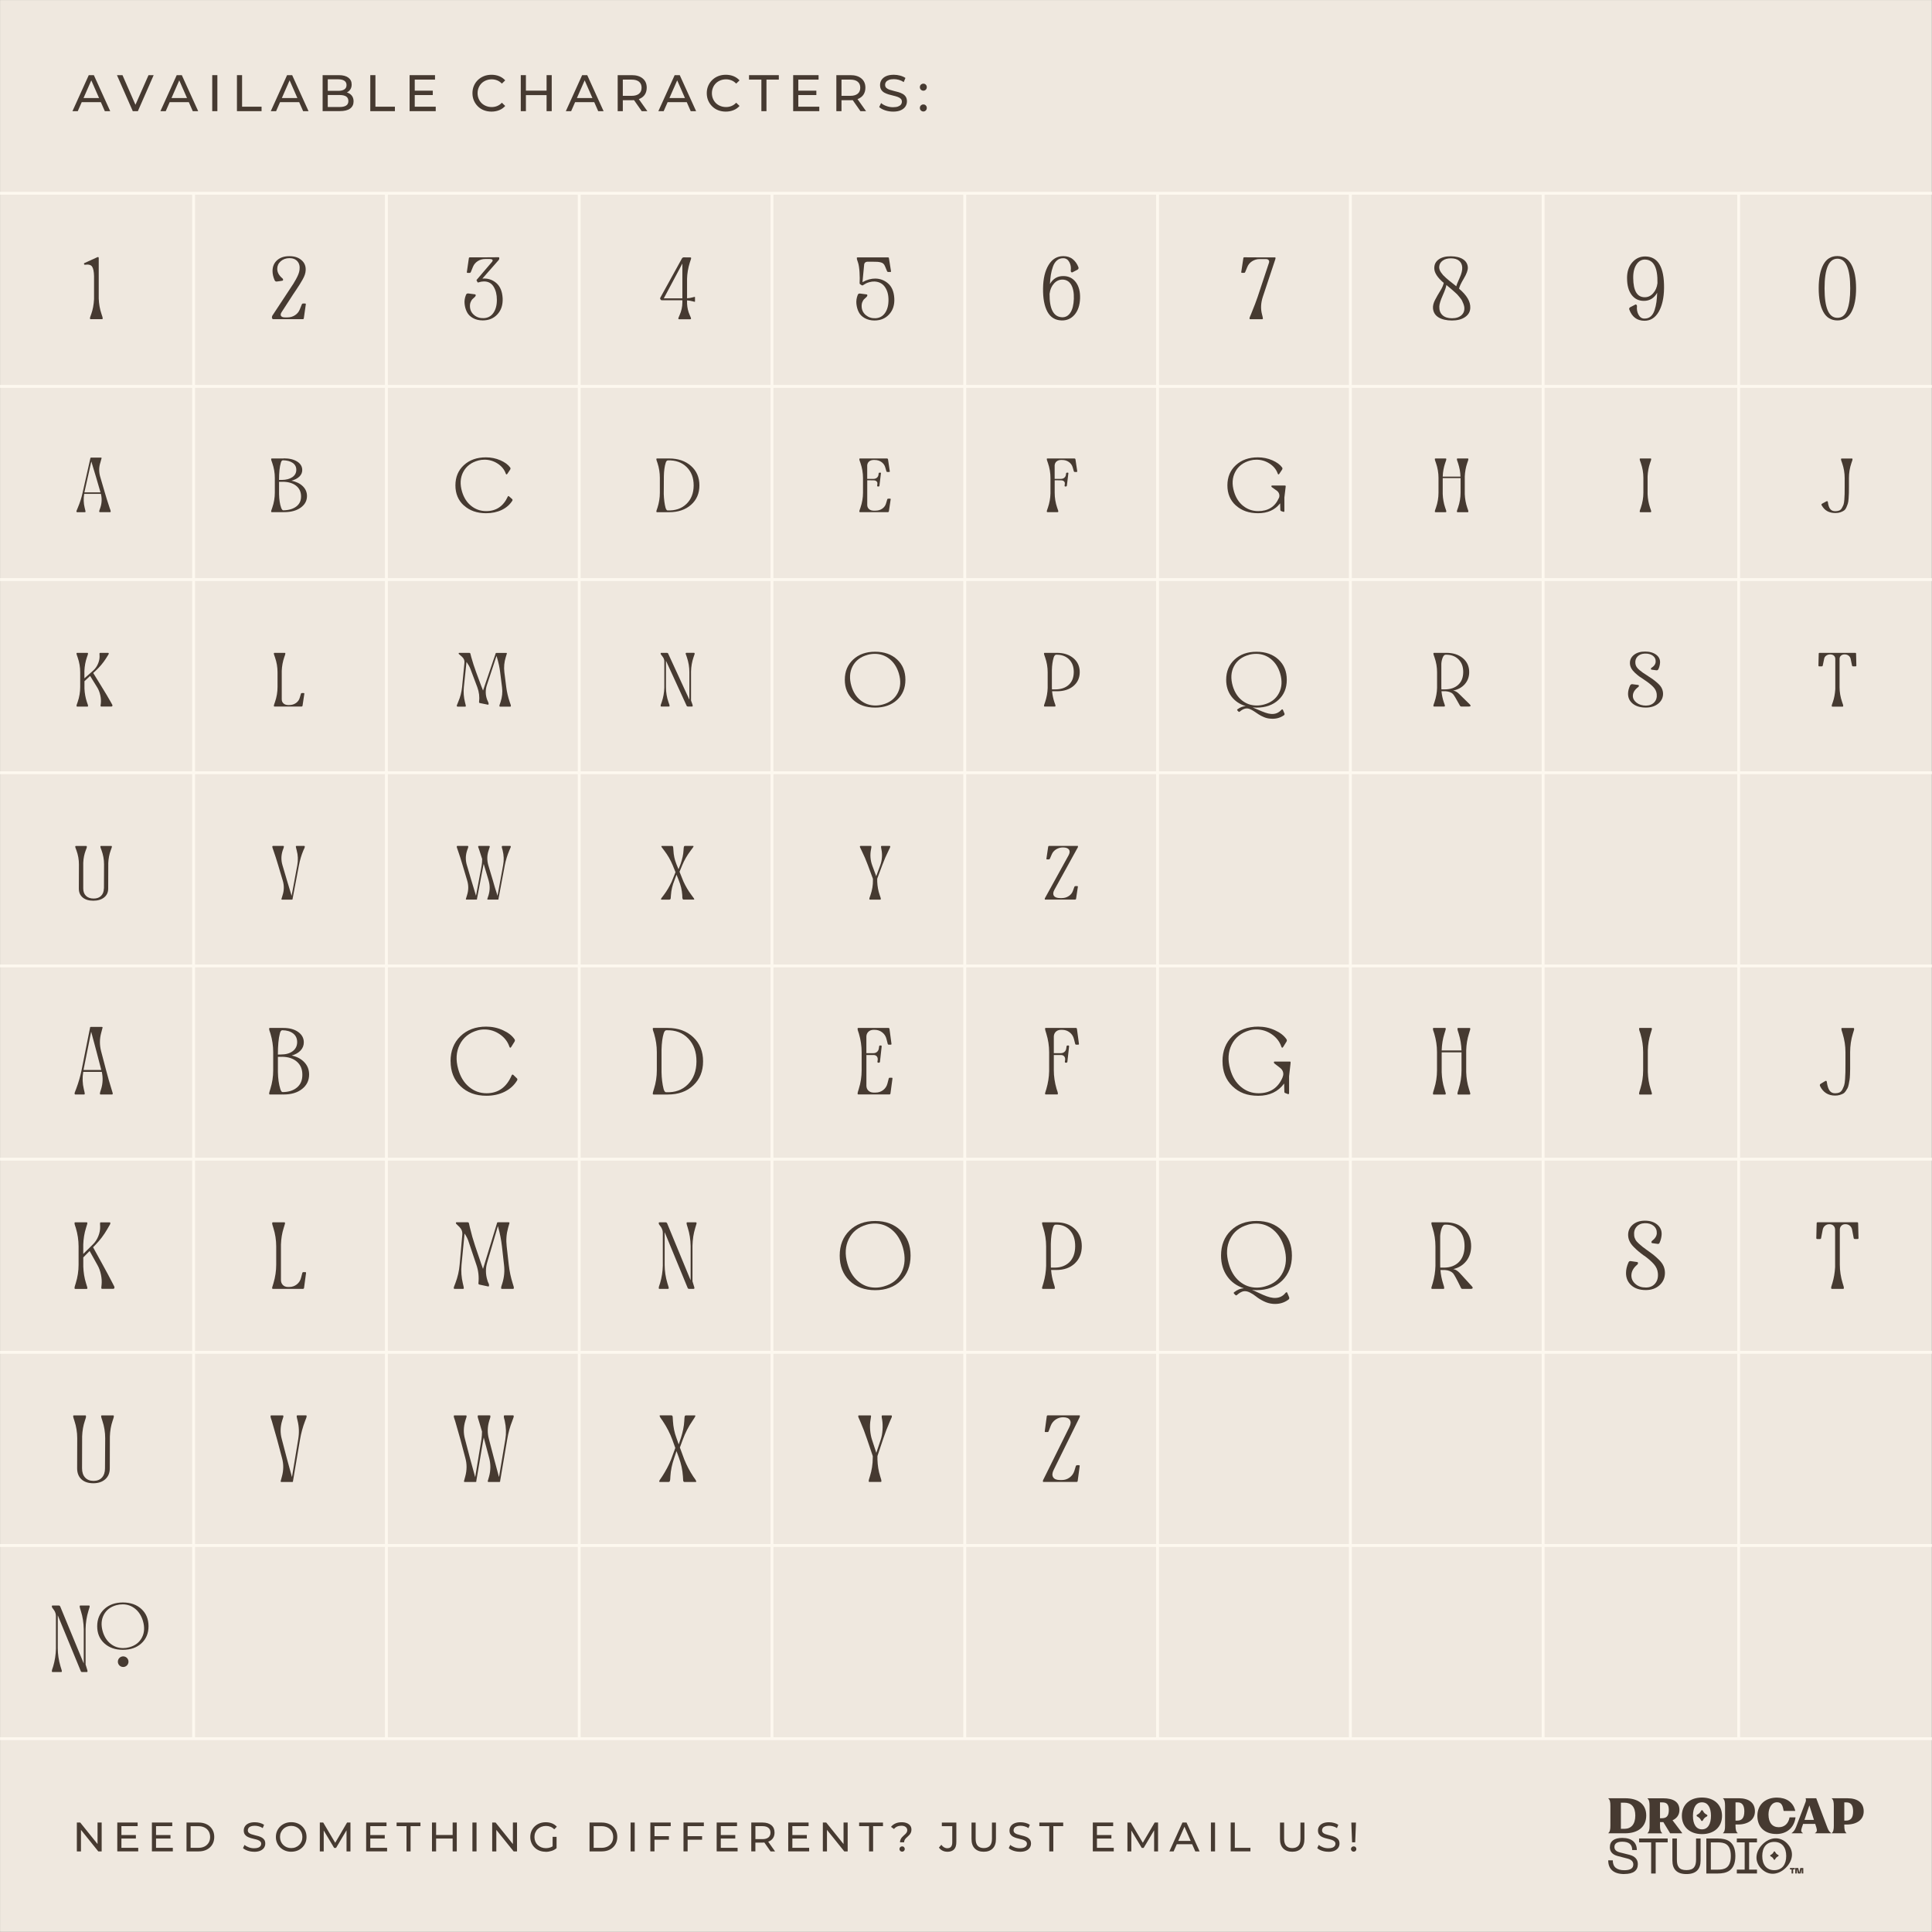 <svg viewBox="0 0 669.26 669.26" xmlns="http://www.w3.org/2000/svg" data-name="Layer 1" id="Layer_1">
  <rect x="0" y="0" width="669.26" height="669.26" fill="#808080" stroke="none"/>
  <defs>
    <style>
      .cls-1 {
        isolation: isolate;
      }

      .cls-2 {
        fill: none;
        stroke: #fdf8ef;
        stroke-miterlimit: 10;
      }

      .cls-3 {
        fill: #efe8df;
      }

      .cls-4 {
        fill: #463a31;
      }
    </style>
  </defs>
  <g id="Background">
    <rect height="669.19" width="669.19" y=".02" x=".02" class="cls-3"></rect>
    <g>
      <path d="M25.1,38.51l5.65-12.48h1.76l5.67,12.48h-1.87l-5.04-11.48h.71l-5.04,11.48h-1.84ZM27.51,35.39l.48-1.43h7.02l.52,1.43s-8.02,0-8.02,0Z" class="cls-4"></path>
      <path d="M46,38.51l-5.49-12.48h1.92l5.04,11.52h-1.1l5.08-11.52h1.78l-5.47,12.48h-1.76Z" class="cls-4"></path>
      <path d="M55.57,38.51l5.65-12.48h1.76l5.67,12.48h-1.87l-5.04-11.48h.71l-5.04,11.48h-1.84ZM57.97,35.39l.48-1.43h7.02l.52,1.43s-8.02,0-8.02,0Z" class="cls-4"></path>
      <path d="M73.52,38.51v-12.48h1.78v12.48h-1.78Z" class="cls-4"></path>
      <path d="M82.08,38.51v-12.48h1.78v10.93h6.75v1.55h-8.53Z" class="cls-4"></path>
      <path d="M93.8,38.51l5.65-12.48h1.76l5.67,12.48h-1.87l-5.04-11.48h.71l-5.04,11.48h-1.84ZM96.2,35.39l.48-1.43h7.02l.52,1.43h-8.02Z" class="cls-4"></path>
      <path d="M111.76,38.51v-12.48h5.59c1.44,0,2.54.29,3.31.86.77.58,1.16,1.36,1.16,2.36,0,.68-.15,1.25-.45,1.71-.3.46-.71.82-1.22,1.07s-1.06.37-1.66.37l.32-.54c.71,0,1.34.12,1.89.37.55.25.98.62,1.3,1.1s.48,1.08.48,1.79c0,1.07-.4,1.9-1.2,2.49-.8.59-1.99.88-3.57.88h-5.95v.02ZM113.54,37.07h4.1c.99,0,1.74-.17,2.26-.5.52-.33.78-.86.78-1.57s-.26-1.25-.78-1.59c-.52-.33-1.28-.5-2.26-.5h-4.26v-1.44h3.81c.9,0,1.6-.17,2.1-.5s.75-.83.75-1.5-.25-1.16-.75-1.5c-.5-.33-1.2-.5-2.1-.5h-3.65v9.59h0Z" class="cls-4"></path>
      <path d="M128.27,38.51v-12.48h1.78v10.93h6.75v1.55h-8.53Z" class="cls-4"></path>
      <path d="M141.89,38.51v-12.48h8.8v1.55h-7.02v9.38h7.27v1.55h-9.05ZM143.51,32.93v-1.52h6.41v1.52h-6.41Z" class="cls-4"></path>
      <path d="M170.25,38.66c-.95,0-1.83-.16-2.63-.47s-1.5-.76-2.08-1.34c-.59-.58-1.05-1.25-1.38-2.02s-.5-1.62-.5-2.55.17-1.78.5-2.55c.33-.77.79-1.45,1.39-2.02.59-.58,1.29-1.02,2.09-1.34s1.68-.47,2.63-.47,1.85.16,2.66.49,1.5.81,2.08,1.45l-1.16,1.12c-.47-.5-1.01-.87-1.6-1.11-.59-.24-1.23-.37-1.91-.37s-1.35.12-1.95.36c-.6.24-1.12.57-1.56,1s-.78.94-1.02,1.52-.37,1.23-.37,1.92.12,1.33.37,1.92.58,1.1,1.02,1.52c.44.43.96.76,1.56,1,.6.24,1.25.36,1.95.36s1.31-.12,1.91-.37c.59-.24,1.13-.62,1.6-1.13l1.16,1.12c-.57.64-1.26,1.13-2.08,1.46-.81.33-1.71.5-2.68.5Z" class="cls-4"></path>
      <path d="M180.4,38.51v-12.48h1.78v12.48h-1.78ZM182.01,32.95v-1.55h7.5v1.55h-7.5ZM189.34,38.51v-12.48h1.78v12.48h-1.78Z" class="cls-4"></path>
      <path d="M196.01,38.51l5.65-12.48h1.76l5.67,12.48h-1.87l-5.04-11.48h.71l-5.04,11.48h-1.84ZM198.41,35.39l.48-1.43h7.02l.52,1.43h-8.02Z" class="cls-4"></path>
      <path d="M213.97,38.51v-12.48h4.86c1.61,0,2.89.38,3.81,1.15.93.77,1.39,1.83,1.39,3.2,0,.9-.21,1.68-.62,2.33-.42.65-1.01,1.14-1.78,1.49-.77.34-1.71.52-2.8.52h-3.88l.8-.82v4.62h-1.78ZM215.75,34.07l-.8-.87h3.83c1.14,0,2-.25,2.59-.74.59-.49.88-1.19.88-2.08s-.29-1.58-.88-2.07-1.45-.73-2.59-.73h-3.83l.8-.89v7.38ZM222.3,38.51l-3.17-4.53h1.91l3.21,4.53h-1.95Z" class="cls-4"></path>
      <path d="M228.06,38.51l5.65-12.48h1.76l5.67,12.48h-1.87l-5.04-11.48h.71l-5.04,11.48h-1.84ZM230.47,35.39l.48-1.43h7.02l.52,1.43h-8.02Z" class="cls-4"></path>
      <path d="M251.42,38.66c-.95,0-1.83-.16-2.63-.47s-1.5-.76-2.08-1.34c-.59-.58-1.05-1.25-1.38-2.02s-.5-1.62-.5-2.55.17-1.78.5-2.55c.33-.77.79-1.45,1.39-2.02.59-.58,1.29-1.02,2.09-1.34s1.68-.47,2.63-.47,1.85.16,2.66.49,1.5.81,2.08,1.45l-1.16,1.12c-.47-.5-1.01-.87-1.6-1.11-.59-.24-1.23-.37-1.91-.37s-1.35.12-1.95.36c-.6.24-1.12.57-1.56,1s-.78.94-1.02,1.52-.37,1.23-.37,1.92.12,1.33.37,1.92.58,1.1,1.02,1.52c.44.43.96.76,1.56,1,.6.24,1.25.36,1.95.36s1.31-.12,1.91-.37c.59-.24,1.13-.62,1.6-1.13l1.16,1.12c-.57.64-1.26,1.13-2.08,1.46-.81.33-1.71.5-2.68.5Z" class="cls-4"></path>
      <path d="M263.75,38.51v-10.93h-4.28v-1.55h10.32v1.55h-4.28v10.93h-1.76Z" class="cls-4"></path>
      <path d="M274.76,38.51v-12.48h8.8v1.55h-7.02v9.38h7.27v1.55h-9.05ZM276.38,32.93v-1.52h6.41v1.52h-6.41Z" class="cls-4"></path>
      <path d="M289.72,38.51v-12.48h4.86c1.62,0,2.89.38,3.81,1.15.93.77,1.39,1.83,1.39,3.2,0,.9-.21,1.68-.62,2.33-.42.65-1.01,1.14-1.78,1.49-.77.34-1.71.52-2.8.52h-3.88l.8-.82v4.62h-1.78ZM291.5,34.07l-.8-.87h3.83c1.14,0,2-.25,2.59-.74.59-.49.88-1.19.88-2.08s-.29-1.58-.88-2.07-1.45-.73-2.59-.73h-3.83l.8-.89v7.38ZM298.06,38.51l-3.17-4.53h1.91l3.21,4.53h-1.95Z" class="cls-4"></path>
      <path d="M309.34,38.66c-.95,0-1.86-.15-2.73-.44-.87-.29-1.55-.67-2.05-1.13l.66-1.39c.47.42,1.08.76,1.82,1.03.74.27,1.5.41,2.3.41.72,0,1.31-.08,1.76-.25s.78-.4,1-.69c.21-.29.32-.62.32-.99,0-.43-.14-.77-.42-1.03s-.64-.47-1.09-.63c-.45-.16-.94-.3-1.47-.42s-1.07-.26-1.61-.42c-.54-.16-1.03-.37-1.48-.61-.45-.25-.81-.59-1.08-1.01s-.41-.97-.41-1.63.17-1.23.51-1.77.86-.97,1.57-1.3c.71-.33,1.61-.49,2.7-.49.72,0,1.44.1,2.16.29.71.19,1.33.46,1.85.82l-.59,1.43c-.54-.36-1.1-.62-1.69-.78s-1.17-.24-1.73-.24c-.7,0-1.28.09-1.73.27s-.78.42-.99.71-.31.63-.31,1c0,.44.14.79.42,1.05.28.26.64.47,1.09.62.45.15.94.29,1.47.42.53.12,1.07.26,1.61.42.54.15,1.03.36,1.48.61s.8.58,1.08,1c.27.42.41.95.41,1.6s-.17,1.22-.52,1.76c-.34.54-.88.98-1.59,1.3-.72.33-1.62.49-2.72.49h0Z" class="cls-4"></path>
      <path d="M319.87,31.42c-.33,0-.62-.12-.86-.35s-.36-.53-.36-.88.12-.65.36-.87.52-.34.86-.34.6.11.83.34.35.52.35.87-.12.65-.35.88-.51.35-.83.35ZM319.87,38.62c-.33,0-.62-.12-.86-.35s-.36-.53-.36-.88.12-.65.36-.87c.24-.23.52-.34.86-.34s.6.11.83.34c.23.23.35.52.35.87s-.12.65-.35.88-.51.35-.83.35Z" class="cls-4"></path>
    </g>
    <g>
      <path d="M26.62,641.34v-10h1.17l6.61,8.21h-.61v-8.21h1.43v10h-1.17l-6.61-8.21h.61v8.21h-1.43Z" class="cls-4"></path>
      <path d="M40.63,641.34v-10h7.05v1.24h-5.62v7.51h5.82v1.24h-7.25ZM41.93,636.88v-1.21h5.14v1.21h-5.14Z" class="cls-4"></path>
      <path d="M52.62,641.34v-10h7.05v1.24h-5.62v7.51h5.82v1.24h-7.25ZM53.92,636.88v-1.21h5.14v1.21h-5.14Z" class="cls-4"></path>
      <path d="M64.61,641.34v-10h4.21c1.07,0,2,.21,2.82.63s1.45,1,1.9,1.76c.45.75.68,1.62.68,2.61s-.23,1.86-.68,2.61-1.08,1.34-1.9,1.76c-.81.42-1.75.63-2.82.63h-4.21ZM66.03,640.1h2.7c.83,0,1.54-.16,2.15-.47.6-.31,1.07-.75,1.41-1.32s.5-1.22.5-1.96-.17-1.41-.5-1.97-.8-1-1.41-1.31c-.6-.31-1.32-.47-2.15-.47h-2.7v7.51h0Z" class="cls-4"></path>
      <path d="M88,641.46c-.76,0-1.49-.12-2.18-.35s-1.24-.54-1.64-.91l.53-1.11c.38.33.87.61,1.46.83.59.22,1.2.33,1.84.33.58,0,1.05-.07,1.41-.2s.63-.32.8-.55.26-.5.26-.79c0-.34-.11-.62-.33-.83s-.51-.38-.87-.51-.75-.24-1.18-.33-.86-.21-1.29-.34-.83-.29-1.18-.49c-.36-.2-.64-.47-.86-.81s-.33-.77-.33-1.31.13-.99.41-1.42c.27-.43.69-.78,1.26-1.04s1.29-.39,2.16-.39c.58,0,1.16.08,1.73.23.57.15,1.07.37,1.48.66l-.47,1.14c-.43-.29-.88-.49-1.36-.62s-.94-.19-1.38-.19c-.56,0-1.02.07-1.38.21s-.63.33-.79.57c-.17.24-.25.5-.25.8,0,.35.11.63.33.84s.51.38.87.5.75.24,1.18.34c.43.1.86.21,1.29.34s.83.29,1.18.49.64.47.86.8.33.76.33,1.29-.14.97-.41,1.41c-.28.43-.7.78-1.28,1.04-.58.26-1.3.39-2.17.39l-.03-.02Z" class="cls-4"></path>
      <path d="M100.89,641.46c-.76,0-1.47-.13-2.12-.39s-1.21-.62-1.69-1.08-.85-1-1.11-1.62c-.27-.62-.4-1.29-.4-2.03s.13-1.41.4-2.03c.27-.62.64-1.16,1.11-1.62.48-.46,1.04-.82,1.68-1.08.65-.26,1.36-.39,2.13-.39s1.46.13,2.11.38,1.21.61,1.68,1.07.84,1,1.11,1.63c.26.62.39,1.3.39,2.04s-.13,1.42-.39,2.04-.63,1.16-1.11,1.62-1.04.82-1.68,1.07c-.65.25-1.35.38-2.11.38h0ZM100.87,640.19c.56,0,1.08-.09,1.55-.29.47-.19.88-.46,1.23-.81.35-.35.62-.75.81-1.22.2-.47.29-.98.29-1.53s-.1-1.06-.29-1.52-.47-.87-.81-1.22c-.35-.35-.76-.62-1.23-.81s-.99-.29-1.55-.29-1.06.1-1.53.29-.88.46-1.23.81c-.35.35-.63.76-.82,1.22-.2.46-.29.97-.29,1.52s.1,1.06.29,1.53c.19.47.47.87.82,1.22s.76.62,1.23.81.98.29,1.53.29Z" class="cls-4"></path>
      <path d="M110.79,641.34v-10h1.17l4.48,7.55h-.63l4.42-7.55h1.17v10h-1.36v-7.84h.31l-3.94,6.63h-.66l-3.97-6.63h.36v7.84h-1.37.02Z" class="cls-4"></path>
      <path d="M126.84,641.34v-10h7.05v1.24h-5.62v7.51h5.82v1.24h-7.25ZM128.14,636.88v-1.21h5.14v1.21h-5.14Z" class="cls-4"></path>
      <path d="M140.82,641.34v-8.75h-3.43v-1.24h8.26v1.24h-3.42v8.75h-1.41Z" class="cls-4"></path>
      <path d="M149.64,641.34v-10h1.43v10h-1.43ZM150.92,636.89v-1.24h6.01v1.24h-6.01ZM156.8,641.34v-10h1.43v10h-1.43Z" class="cls-4"></path>
      <path d="M163.65,641.34v-10h1.43v10h-1.43Z" class="cls-4"></path>
      <path d="M170.5,641.34v-10h1.17l6.61,8.21h-.61v-8.21h1.43v10h-1.17l-6.61-8.21h.61v8.21h-1.43Z" class="cls-4"></path>
      <path d="M189.02,641.46c-.77,0-1.48-.13-2.13-.38-.65-.25-1.21-.61-1.68-1.07-.48-.46-.85-1-1.11-1.62-.27-.62-.4-1.3-.4-2.04s.13-1.42.4-2.04c.27-.62.64-1.16,1.12-1.62s1.04-.82,1.69-1.07c.65-.25,1.36-.38,2.14-.38s1.51.13,2.17.39,1.21.64,1.67,1.16l-.88.89c-.41-.4-.85-.69-1.33-.88s-1-.28-1.56-.28-1.1.1-1.59.29c-.49.19-.91.46-1.27.8-.36.34-.63.75-.83,1.22s-.29.98-.29,1.54.1,1.05.29,1.52c.19.47.47.88.83,1.23s.78.62,1.26.81c.49.19,1.01.29,1.58.29.53,0,1.04-.08,1.53-.25s.94-.44,1.36-.83l.81,1.08c-.49.42-1.07.74-1.73.95-.66.21-1.34.32-2.05.32v-.03ZM192.8,640.19l-1.37-.19v-3.71h1.37v3.9Z" class="cls-4"></path>
      <path d="M204.22,641.34v-10h4.21c1.07,0,2,.21,2.82.63s1.45,1,1.9,1.76c.45.75.68,1.62.68,2.61s-.23,1.86-.68,2.61-1.08,1.34-1.9,1.76c-.81.42-1.75.63-2.82.63h-4.21ZM205.65,640.1h2.7c.83,0,1.54-.16,2.15-.47.6-.31,1.07-.75,1.41-1.32s.5-1.22.5-1.96-.17-1.41-.5-1.97-.8-1-1.41-1.31c-.6-.31-1.32-.47-2.15-.47h-2.7v7.51h0Z" class="cls-4"></path>
      <path d="M218.44,641.34v-10h1.43v10h-1.43Z" class="cls-4"></path>
      <path d="M225.29,641.34v-10h7.05v1.24h-5.62v8.75h-1.43ZM226.57,637.3v-1.23h5.15v1.23h-5.15Z" class="cls-4"></path>
      <path d="M236.77,641.34v-10h7.05v1.24h-5.62v8.75h-1.43ZM238.06,637.3v-1.23h5.15v1.23h-5.15Z" class="cls-4"></path>
      <path d="M248.26,641.34v-10h7.05v1.24h-5.62v7.51h5.82v1.24h-7.25ZM249.56,636.88v-1.21h5.14v1.21h-5.14Z" class="cls-4"></path>
      <path d="M260.25,641.34v-10h3.9c1.29,0,2.31.31,3.05.92s1.11,1.47,1.11,2.56c0,.72-.17,1.35-.5,1.86-.33.52-.81.92-1.43,1.19-.62.28-1.37.42-2.24.42h-3.11l.64-.66v3.7h-1.43,0ZM261.68,637.79l-.64-.7h3.07c.91,0,1.61-.2,2.08-.59s.71-.95.71-1.66-.24-1.27-.71-1.66c-.47-.39-1.16-.59-2.08-.59h-3.07l.64-.71v5.91h0ZM266.93,641.34l-2.54-3.63h1.53l2.57,3.63h-1.56Z" class="cls-4"></path>
      <path d="M273.05,641.34v-10h7.05v1.24h-5.62v7.51h5.82v1.24h-7.25ZM274.35,636.88v-1.21h5.14v1.21h-5.14Z" class="cls-4"></path>
      <path d="M285.04,641.34v-10h1.17l6.61,8.21h-.61v-8.21h1.43v10h-1.17l-6.61-8.21h.61v8.21h-1.43Z" class="cls-4"></path>
      <path d="M301.04,641.34v-8.75h-3.43v-1.24h8.26v1.24h-3.42v8.75h-1.41Z" class="cls-4"></path>
      <path d="M311.77,638.19c0-.37.06-.7.19-.97.12-.28.28-.52.46-.74.19-.22.39-.42.61-.61s.42-.37.61-.56c.19-.19.34-.38.46-.59s.18-.45.18-.73c0-.46-.18-.83-.54-1.11-.36-.29-.86-.43-1.5-.43-.57,0-1.07.1-1.48.29-.42.19-.78.47-1.07.84l-1.04-.74c.4-.5.91-.9,1.53-1.18.62-.28,1.34-.42,2.17-.42.68,0,1.28.1,1.78.31s.9.5,1.18.87c.28.38.42.83.42,1.36,0,.4-.06.74-.19,1.03-.12.29-.28.54-.47.76-.19.22-.39.42-.61.61-.21.19-.42.38-.61.57-.19.19-.35.4-.47.63s-.19.5-.19.81h-1.43.01ZM312.5,641.43c-.27,0-.49-.09-.66-.27-.18-.18-.26-.4-.26-.64,0-.27.09-.49.26-.66.18-.17.4-.26.66-.26s.49.08.66.26.26.39.26.66c0,.25-.09.46-.26.64s-.39.27-.66.27Z" class="cls-4"></path>
      <path d="M328.17,641.46c-.59,0-1.14-.12-1.66-.37-.51-.25-.93-.6-1.26-1.07l.83-.97c.28.38.59.67.93.88.35.2.73.31,1.15.31,1.14,0,1.71-.68,1.71-2.03v-5.61h-3.61v-1.24h5.02v6.78c0,1.11-.26,1.95-.79,2.5s-1.31.83-2.33.83h.01Z" class="cls-4"></path>
      <path d="M340.77,641.46c-1.31,0-2.35-.38-3.1-1.13s-1.13-1.85-1.13-3.3v-5.68h1.43v5.63c0,1.11.25,1.93.74,2.44s1.18.77,2.08.77,1.6-.26,2.09-.77.74-1.33.74-2.44v-5.63h1.38v5.68c0,1.45-.37,2.55-1.12,3.3s-1.78,1.13-3.1,1.13h0Z" class="cls-4"></path>
      <path d="M353.26,641.46c-.76,0-1.49-.12-2.18-.35s-1.24-.54-1.64-.91l.53-1.11c.38.33.87.61,1.46.83.59.22,1.2.33,1.84.33.58,0,1.05-.07,1.41-.2.36-.13.63-.32.8-.55s.26-.5.26-.79c0-.34-.11-.62-.33-.83s-.51-.38-.87-.51-.75-.24-1.18-.33-.86-.21-1.29-.34c-.43-.13-.83-.29-1.18-.49-.36-.2-.64-.47-.86-.81s-.33-.77-.33-1.31.13-.99.41-1.42c.27-.43.69-.78,1.26-1.04s1.29-.39,2.16-.39c.58,0,1.16.08,1.73.23.57.15,1.07.37,1.48.66l-.47,1.14c-.43-.29-.88-.49-1.36-.62-.48-.13-.94-.19-1.38-.19-.56,0-1.02.07-1.38.21-.36.14-.63.33-.79.57-.17.24-.25.5-.25.8,0,.35.11.63.33.84s.51.38.87.5.75.24,1.18.34c.43.1.86.21,1.29.34s.83.29,1.18.49.64.47.86.8c.22.33.33.76.33,1.29s-.14.97-.41,1.41c-.28.43-.7.78-1.28,1.04-.58.26-1.3.39-2.18.39l-.02-.02Z" class="cls-4"></path>
      <path d="M363.47,641.34v-8.75h-3.43v-1.24h8.26v1.24h-3.42v8.75h-1.41Z" class="cls-4"></path>
      <path d="M378.56,641.34v-10h7.05v1.24h-5.62v7.51h5.82v1.24h-7.25ZM379.86,636.88v-1.21h5.14v1.21h-5.14Z" class="cls-4"></path>
      <path d="M390.55,641.34v-10h1.17l4.48,7.55h-.63l4.42-7.55h1.17v10h-1.36v-7.84h.31l-3.94,6.63h-.66l-3.97-6.63h.36v7.84h-1.37.02Z" class="cls-4"></path>
      <path d="M405.09,641.34l4.52-10h1.41l4.54,10h-1.5l-4.04-9.2h.57l-4.04,9.2h-1.47.01ZM407.02,638.84l.39-1.14h5.62l.41,1.14h-6.42Z" class="cls-4"></path>
      <path d="M419.47,641.34v-10h1.43v10h-1.43Z" class="cls-4"></path>
      <path d="M426.32,641.34v-10h1.43v8.75h5.41v1.24h-6.84Z" class="cls-4"></path>
      <path d="M447.63,641.46c-1.31,0-2.34-.38-3.1-1.13-.75-.75-1.13-1.85-1.13-3.3v-5.68h1.43v5.63c0,1.11.25,1.93.74,2.44s1.18.77,2.08.77,1.6-.26,2.09-.77.74-1.33.74-2.44v-5.63h1.38v5.68c0,1.45-.37,2.55-1.12,3.3s-1.78,1.13-3.1,1.13h0Z" class="cls-4"></path>
      <path d="M460.12,641.46c-.76,0-1.49-.12-2.18-.35s-1.24-.54-1.64-.91l.53-1.11c.38.33.87.61,1.46.83.59.22,1.2.33,1.84.33.58,0,1.05-.07,1.41-.2.36-.13.63-.32.8-.55s.26-.5.26-.79c0-.34-.11-.62-.33-.83s-.51-.38-.87-.51-.75-.24-1.18-.33-.86-.21-1.29-.34c-.43-.13-.83-.29-1.18-.49-.36-.2-.64-.47-.86-.81s-.33-.77-.33-1.31.13-.99.41-1.42c.27-.43.69-.78,1.26-1.04s1.29-.39,2.16-.39c.58,0,1.16.08,1.73.23.57.15,1.07.37,1.48.66l-.47,1.14c-.43-.29-.88-.49-1.36-.62-.48-.13-.94-.19-1.38-.19-.56,0-1.02.07-1.38.21-.36.14-.63.33-.79.57-.17.24-.25.5-.25.8,0,.35.11.63.33.84s.51.38.87.5.75.24,1.18.34c.43.1.86.21,1.29.34s.83.29,1.18.49.64.47.86.8c.22.33.33.76.33,1.29s-.14.97-.41,1.41c-.28.43-.7.78-1.28,1.04-.58.26-1.3.39-2.18.39l-.02-.02Z" class="cls-4"></path>
      <path d="M468.93,641.43c-.27,0-.49-.09-.67-.27s-.27-.4-.27-.64c0-.27.09-.49.27-.66s.4-.26.67-.26.49.08.66.26c.17.17.26.39.26.66,0,.25-.08.46-.26.64-.17.18-.39.27-.66.27ZM468.37,638.19l-.26-6.84h1.61l-.27,6.84h-1.08Z" class="cls-4"></path>
    </g>
    <g>
      <line y2="602.29" x2="67.07" y1="66.94" x1="67.07" class="cls-2"></line>
      <line y2="602.29" x2="133.85" y1="66.94" x1="133.85" class="cls-2"></line>
      <line y2="602.29" x2="200.64" y1="66.94" x1="200.64" class="cls-2"></line>
      <line y2="602.29" x2="267.42" y1="66.94" x1="267.42" class="cls-2"></line>
      <line y2="602.29" x2="334.2" y1="66.94" x1="334.2" class="cls-2"></line>
      <line y2="602.29" x2="400.99" y1="66.94" x1="400.99" class="cls-2"></line>
      <line y2="602.29" x2="467.77" y1="66.94" x1="467.77" class="cls-2"></line>
      <line y2="602.29" x2="534.55" y1="66.94" x1="534.55" class="cls-2"></line>
      <line y2="602.29" x2="602.29" y1="66.94" x1="602.29" class="cls-2"></line>
    </g>
    <g>
      <line y2="66.94" x2=".02" y1="66.94" x1="669.2" class="cls-2"></line>
      <line y2="133.85" x2=".02" y1="133.85" x1="669.2" class="cls-2"></line>
      <line y2="200.77" x2=".02" y1="200.77" x1="669.2" class="cls-2"></line>
      <line y2="267.69" x2=".02" y1="267.69" x1="669.2" class="cls-2"></line>
      <line y2="334.61" x2=".02" y1="334.61" x1="669.2" class="cls-2"></line>
      <line y2="401.53" x2=".02" y1="401.53" x1="669.2" class="cls-2"></line>
      <line y2="468.45" x2=".02" y1="468.45" x1="669.2" class="cls-2"></line>
      <line y2="535.37" x2=".02" y1="535.37" x1="669.2" class="cls-2"></line>
      <line y2="602.29" x2=".02" y1="602.29" x1="669.2" class="cls-2"></line>
    </g>
    <g>
      <g>
        <path d="M570.27,628.91c0-3.85-2.73-5.98-7.31-5.98h-5.82v.08c.56.46.71,1.25.71,2.6v6.78c0,1.33-.14,2.13-.71,2.6v.08h5.77c4.58,0,7.36-2.29,7.36-6.16h0ZM562.66,633.52h-1.17v-9.06h1.17c2.45,0,3.82,1.44,3.82,4.46s-1.43,4.6-3.82,4.6Z" class="cls-4"></path>
        <path d="M589.58,635.35c4.17,0,6.94-2.45,6.94-6.32s-2.77-6.35-6.94-6.35-6.97,2.45-6.97,6.32,2.77,6.35,6.97,6.35ZM589.58,624.34c2.02,0,3.11,1.78,3.11,4.66s-1.09,4.7-3.11,4.7-3.13-1.78-3.13-4.66,1.09-4.7,3.13-4.7Z" class="cls-4"></path>
        <path d="M615.31,635.32c3.69,0,6.2-2.21,6.68-5.77h-2.07c-.37,2.08-1.7,3.41-3.74,3.41-2.18,0-3.56-1.52-3.56-4.39,0-2.36,1.12-4.25,2.98-4.25,1.6,0,1.99,1.31,2.27,3h4.03c-.71-3.08-3.17-4.62-6.38-4.62-3.83,0-6.75,2.31-6.75,6.33s2.66,6.28,6.52,6.28h.02Z" class="cls-4"></path>
        <path d="M622.15,632.95c-.4,1.07-.96,1.68-1.52,2.05v.06h3.93v-.06c-.69-.35-.74-.9-.37-1.96l.42-1.22h4.2l.4,1.28c.27.91.26,1.51-.48,1.88v.08h5.59v-.08c-.58-.35-.99-1.03-1.31-1.89l-3.85-10.16h-3.69c.14.35.18.79.02,1.23l-3.33,8.78h-.01ZM626.78,625.41l1.59,5.02h-3.29l1.7-5.02h0Z" class="cls-4"></path>
        <path d="M639.96,622.93h-5.42v.08c.56.46.71,1.25.71,2.6v6.78c0,1.33-.14,2.13-.71,2.6v.08h5.08v-.08c-.59-.46-.74-1.27-.74-2.6v-.36h.82c3.53,0,5.9-1.67,5.9-4.57s-2.02-4.53-5.64-4.53h0ZM639.46,630.67h-.58v-6.31h.77c1.49,0,2.28,1.01,2.28,3.1,0,2.39-.93,3.21-2.47,3.21h0Z" class="cls-4"></path>
        <path d="M575.78,634.98c-.59-.46-.74-1.27-.74-2.6v-1.18h1.16l2.36,3.87h4.14v-.13l-3.32-4.38c1.5-.68,2.39-1.88,2.39-3.58,0-2.72-2.02-4.04-5.64-4.04h-5.42v.08c.56.46.71,1.25.71,2.6v6.78c0,1.33-.14,2.13-.71,2.6v.08h5.08v-.1ZM575.04,624.36h.77c1.49,0,2.28.61,2.28,2.62,0,2.28-.93,2.87-2.47,2.87h-.58v-5.49h0Z" class="cls-4"></path>
        <path d="M601.94,634.98c-.59-.46-.74-1.27-.74-2.6v-.36h.82c3.53,0,5.9-1.67,5.9-4.57s-2.02-4.53-5.64-4.53h-5.42v.08c.56.46.71,1.25.71,2.6v6.78c0,1.33-.14,2.13-.71,2.6v.08h5.08v-.08h0ZM601.2,624.36h.77c1.49,0,2.28,1.01,2.28,3.1,0,2.39-.93,3.21-2.47,3.21h-.58v-6.31h0Z" class="cls-4"></path>
        <path d="M587.88,629.22l.27.15c.42.23.76.57.99.99l.15.27c.12.23.45.23.58,0l.15-.27c.23-.42.57-.76.99-.99l.27-.15c.23-.12.23-.45,0-.58l-.27-.15c-.42-.23-.76-.57-.99-.99l-.15-.27c-.12-.23-.45-.23-.58,0l-.15.27c-.23.42-.57.76-.99.99l-.27.15c-.23.12-.23.45,0,.58Z" class="cls-4"></path>
      </g>
      <g>
        <path d="M562.67,649.19c-3.68,0-5.57-1.7-5.57-4.75h1.58c0,2.32,1.36,3.42,4.03,3.42,2.1,0,3.08-.67,3.08-2.01,0-.95-.62-1.67-2.03-2.03l-3.39-.88c-1.91-.5-2.7-1.6-2.7-3.05,0-2.1,1.51-3.22,4.3-3.22,3.3,0,5.04,1.58,5.04,4.2h-1.6c0-1.93-1.15-2.89-3.44-2.89-1.77,0-2.72.6-2.72,1.84,0,.86.52,1.51,1.84,1.86l3.35.84c1.96.5,2.92,1.63,2.92,3.23,0,2.17-1.46,3.42-4.7,3.42v.02Z" class="cls-4"></path>
        <path d="M577.7,636.87v1.34h-4.16v10.79h-1.57v-10.79h-4.18v-1.34h9.91Z" class="cls-4"></path>
        <path d="M579.32,636.87h1.57v7.29c0,2.43.77,3.66,3.3,3.66s3.34-1.24,3.34-3.66v-7.29h1.57v7.62c0,3.03-1.57,4.7-4.9,4.7s-4.87-1.67-4.87-4.7v-7.62h-.01Z" class="cls-4"></path>
        <path d="M591.09,636.87h3.91c2.99,0,6.14.84,6.14,6.06s-3.15,6.07-6.14,6.07h-3.91v-12.13ZM594.99,647.66c2.15,0,4.58-.34,4.58-4.73s-2.44-4.71-4.58-4.71h-2.34v9.44h2.34Z" class="cls-4"></path>
        <path d="M608.63,636.87v1.34h-2.72v9.44h2.72v1.34h-6.98v-1.34h2.72v-9.44h-2.72v-1.34h6.98Z" class="cls-4"></path>
        <path d="M619.04,638.54c2.54,2.55,2.12,5.95-.4,8.45-2.52,2.51-5.93,2.92-8.47.37s-2.13-5.97.4-8.48,5.93-2.89,8.47-.35h0ZM614.61,647.84c2.79,0,4.15-2.05,4.15-4.9s-1.36-4.89-4.15-4.89-4.15,2.05-4.15,4.89,1.36,4.9,4.15,4.9Z" class="cls-4"></path>
      </g>
      <path d="M621.73,647.58h-.57v1.41h-.54v-1.41h-.57v-.49h1.69v.49h-.01ZM622.93,647.09l.35,1.62.36-1.62h1.03v1.9h-.54v-1.58l-.36,1.58h-.97l-.37-1.58v1.58h-.54v-1.9h1.04,0Z" class="cls-4"></path>
      <path d="M613.34,643.02l.21.11c.33.18.6.45.78.78l.11.21c.1.18.35.18.45,0l.11-.21c.18-.33.45-.6.78-.78l.21-.11c.18-.1.18-.35,0-.45l-.21-.11c-.33-.18-.6-.45-.78-.78l-.11-.21c-.1-.18-.35-.18-.45,0l-.11.21c-.18.33-.45.6-.78.78l-.21.11c-.18.1-.18.35,0,.45Z" class="cls-4"></path>
    </g>
  </g>
  <g id="Glyphs">
    <g class="cls-1">
      <g class="cls-1">
        <path d="M26.5,244.53c0-.09.02-.22.07-.39l.33-.95c.59-1.72.88-3.46.88-5.2v-5.1c0-1.74-.29-3.47-.88-5.17l-.33-.95c-.04-.17-.07-.32-.07-.42,0-.13.08-.2.23-.2h3.53c.15,0,.23.07.23.2,0,.11-.02.25-.07.42l-.33.95c-.5,1.48-.78,3.04-.85,4.68v2.58l3.04-2.68c.7-.63,1.25-1.41,1.65-2.32.4-.92.59-1.81.57-2.68l-.03-.52v-.42c0-.13.08-.2.23-.2h2.75c.15,0,.23.07.23.2s-.04.26-.13.39l-.88,1.41c-.98,1.53-2.16,2.92-3.53,4.19l-.85.78,3.2,5.2c1,1.61,1.93,3.17,2.78,4.68l.62,1.11c.09.17.1.32.03.43-.04.13-.15.2-.33.2h-3.5c-.17,0-.26-.07-.26-.2,0-.04,0-.12.02-.21.01-.1.02-.17.02-.21l.07-.52c.09-.87.02-1.82-.21-2.83-.23-1.01-.58-1.9-1.06-2.67l-2.45-3.96-1.96,1.83v2.55c.07,1.64.35,3.19.85,4.68l.33.95c.04.17.07.32.07.42,0,.13-.08.2-.23.2h-3.53c-.15,0-.23-.08-.23-.23Z" class="cls-4"></path>
      </g>
    </g>
    <g class="cls-1">
      <g class="cls-1">
        <path d="M36.01,307.75l.03-8.37c0-1.63-.29-3.26-.88-4.87l-.33-.88c-.04-.17-.06-.3-.06-.39,0-.13.08-.2.23-.2h3.53c.15,0,.23.07.23.2,0,.09-.02.22-.07.39l-.33.92c-.5,1.37-.78,2.83-.85,4.38l-.03,8.89c0,1.29-.47,2.31-1.41,3.06-.94.75-2.19,1.13-3.76,1.13s-2.77-.37-3.66-1.11c-.89-.74-1.34-1.77-1.34-3.07l.03-8.4c0-1.66-.29-3.29-.88-4.91l-.33-.88c-.04-.17-.07-.3-.07-.39,0-.13.08-.2.23-.2h3.56c.15,0,.23.07.23.2,0,.17-.01.31-.03.39l-.33.88c-.52,1.33-.82,2.79-.88,4.38v8.86c0,1.11.32,1.97.96,2.58.64.61,1.52.92,2.63.92s1.95-.3,2.58-.92.96-1.47.98-2.58Z" class="cls-4"></path>
      </g>
    </g>
    <g class="cls-1">
      <g class="cls-1">
        <path d="M94.86,226.35c0-.13.08-.2.23-.2h3.53c.15,0,.23.07.23.2,0,.11-.02.25-.07.42l-.33.95c-.5,1.48-.79,3.04-.85,4.68v9.84c0,.59.2,1.06.59,1.42.39.36.92.55,1.57.57h.43c.89,0,1.67-.23,2.34-.7.67-.47,1.11-1.09,1.32-1.88l.39-1.31c.04-.17.16-.26.36-.26h.56c.22,0,.31.09.26.26l-.62,4.15c-.04.17-.15.26-.33.26h-9.38c-.15,0-.23-.08-.23-.23,0-.09.02-.22.07-.39l.33-.95c.59-1.72.88-3.46.88-5.2v-5.1c0-1.74-.29-3.47-.88-5.17l-.33-.95c-.04-.17-.07-.32-.07-.42Z" class="cls-4"></path>
      </g>
    </g>
    <g class="cls-1">
      <g class="cls-1">
        <path d="M94.35,293.23c0-.13.08-.2.23-.2h3.53c.15,0,.23.07.23.2,0,.11-.02.25-.07.42l-.33.92c-.57,1.7-.6,3.4-.1,5.1l1.57,5.33c.15.5.41,1.35.77,2.53.36,1.19.62,2.04.77,2.57l.07.2,1.96-10.56c.33-1.77.26-3.49-.2-5.17l-.23-.92c-.04-.17-.07-.32-.07-.42,0-.13.08-.2.23-.2h2.65c.15,0,.23.07.23.2,0,.11-.02.25-.07.42l-.46,1.01c-.65,1.57-1.16,3.26-1.5,5.07l-2.22,11.71c.02.07.01.11-.03.15-.04.03-.11.05-.2.05h-3.37c-.22,0-.29-.09-.23-.26l.39-1.31c.54-1.68.56-3.38.03-5.1l-1.57-5.26c-.55-1.85-1.09-3.55-1.64-5.1l-.33-.95c-.04-.17-.07-.32-.07-.42Z" class="cls-4"></path>
      </g>
    </g>
    <g class="cls-1">
      <g class="cls-1">
        <path d="M158.46,244.76c-.15,0-.23-.08-.23-.23,0-.13.03-.26.1-.39l.42-1.05c.7-1.63,1.13-3.32,1.31-5.07l.82-8.37c.11-.85-.2-1.59-.92-2.22l-.95-.82c-.09-.07-.13-.16-.13-.29,0-.11.07-.16.2-.16h3.47c.22,0,.35.09.39.26l.33,1.28c.48,1.7,1.02,3.39,1.64,5.07l1.8,4.87c.07.15.17.41.31.77.14.36.25.63.31.8l4.38-12.88c0-.11.09-.16.26-.16h3.37c.2,0,.27.09.23.26l-.39,1.28c-.52,1.66-.68,3.39-.46,5.2l.65,5.13c.22,1.7.62,3.42,1.21,5.17l.33.95c.04.17.07.32.07.42,0,.13-.08.2-.23.2h-3.53c-.15,0-.23-.08-.23-.23,0-.13.02-.26.07-.39l.33-.95c.57-1.72.74-3.43.52-5.13l-.65-5.2c-.2-1.66-.57-3.38-1.11-5.17l-.16-.49-3.34,10.14c-.54,1.7-.51,3.38.1,5.04l.43.98c.07.2.09.37.07.52,0,.17-.1.24-.29.2l-2.75-.56c-.2-.04-.28-.17-.26-.39.22-1.72.01-3.43-.62-5.13l-2.39-6.34c-.26-.7-.71-1.49-1.34-2.39l-.92,8.76c-.17,1.74-.04,3.48.39,5.2l.23.92c.04.17.07.32.07.42,0,.13-.08.2-.23.2h-2.65Z" class="cls-4"></path>
      </g>
    </g>
    <g class="cls-1">
      <g class="cls-1">
        <path d="M158.23,293.23c0-.13.08-.2.23-.2h3.53c.15,0,.23.07.23.2,0,.11-.02.25-.07.42l-.33.92c-.57,1.7-.6,3.4-.1,5.1l1.57,5.33c.15.5.41,1.35.77,2.53.36,1.19.62,2.04.77,2.57l.07.2,1.96-10.56c.11-.54.16-1.28.16-2.19-.02-.09-.16-.51-.41-1.28-.25-.76-.43-1.32-.54-1.67l-.33-.95c-.07-.13-.1-.27-.1-.42,0-.13.09-.2.26-.2h3.5c.17,0,.26.07.26.2,0,.15-.03.29-.1.42l-.29.92c-.57,1.66-.61,3.36-.13,5.1l1.6,5.33c.39,1.44.9,3.14,1.54,5.1l.07.2,1.93-10.56c.33-1.74.27-3.47-.16-5.17l-.26-.92c-.02-.09-.03-.23-.03-.42,0-.13.08-.2.23-.2h2.65c.15,0,.23.07.23.2,0,.15-.03.29-.1.42l-.43,1.01c-.7,1.66-1.21,3.35-1.54,5.07l-2.19,11.64c.04.17-.03.26-.23.26h-3.4c-.2,0-.27-.09-.23-.26l.43-1.31c.5-1.7.5-3.4,0-5.1l-1.57-5.26c-.04-.22-.09-.38-.13-.49,0,.07-.01.15-.03.26-.02.11-.04.2-.07.26l-2.22,11.64c.07.17-.01.26-.23.26h-3.37c-.22,0-.29-.09-.23-.26l.39-1.31c.54-1.68.56-3.38.03-5.1l-1.57-5.26c-.54-1.85-1.09-3.55-1.63-5.1l-.33-.95c-.04-.17-.07-.32-.07-.42Z" class="cls-4"></path>
      </g>
    </g>
    <g class="cls-1">
      <g class="cls-1">
        <path d="M228.86,226.35c0-.13.08-.2.23-.2h1.93c.22,0,.36.08.42.23l7.33,15.92h.03v-9.52c0-1.68-.28-3.37-.85-5.07l-.33-.95c-.07-.13-.1-.27-.1-.42,0-.13.09-.2.26-.2h2.62c.15,0,.23.07.23.2,0,.2-.02.34-.07.42l-.33.95c-.52,1.55-.81,3.19-.85,4.94v10.01l.52,1.47c.04.17.06.32.06.42,0,.13-.08.2-.23.2h-1.44c-.22,0-.36-.09-.43-.26l-7.16-15.6v9.16c0,1.79.28,3.5.85,5.13l.33.95c.04.17.07.32.07.42,0,.13-.08.2-.23.2h-2.65c-.15,0-.23-.08-.23-.23,0-.09.02-.22.07-.39l.33-.95c.54-1.61.84-3.25.88-4.91v-9.19c0-.57-.19-1.09-.56-1.57l-.59-.79c-.09-.13-.13-.26-.13-.39Z" class="cls-4"></path>
      </g>
    </g>
    <g class="cls-1">
      <g class="cls-1">
        <path d="M229.2,311.64c-.22,0-.28-.08-.2-.23,0-.02.01-.05.03-.1l.08-.16c.03-.07.06-.11.08-.13l.75-.98c1.05-1.39,1.96-2.94,2.75-4.64l1.31-3.27-.95-2.35c-.76-1.85-1.75-3.58-2.98-5.17l-.72-.95c-.13-.17-.21-.32-.23-.42-.07-.13-.02-.2.13-.2h3.53c.15,0,.26.07.33.2.07.26.1.4.1.42l.07.95c.07,1.59.4,3.15,1.01,4.68l.75,1.83.72-1.83c.61-1.77.95-3.32,1.01-4.68l.07-.92s.03-.2.1-.46c.07-.13.2-.2.39-.2h2.68c.09,0,.15.02.2.05.04.03.05.08.03.15-.07.13-.14.26-.23.39l-.72.98c-1.29,1.7-2.28,3.42-2.98,5.17l-.92,2.22,1.37,3.4c.79,1.7,1.7,3.25,2.75,4.64l.72.98c.11.11.19.25.23.42.09.13.04.2-.13.2h-3.53c-.15,0-.26-.08-.33-.23,0-.02,0-.05-.02-.1-.01-.04-.03-.1-.05-.16-.02-.07-.03-.11-.03-.13l-.03-.95c-.11-1.7-.52-3.43-1.24-5.2l-.75-1.86-.69,1.86c-.72,1.77-1.13,3.5-1.24,5.2l-.07.92c0,.17-.03.33-.1.46-.09.13-.22.2-.39.2h-2.68Z" class="cls-4"></path>
      </g>
    </g>
    <g class="cls-1">
      <g class="cls-1">
        <path d="M303.15,245.12c-3.12,0-5.65-.89-7.59-2.67-1.94-1.78-2.91-4.1-2.91-6.98s.97-5.22,2.91-7.01c1.94-1.8,4.47-2.7,7.59-2.7s5.67.89,7.6,2.68c1.93,1.79,2.89,4.13,2.89,7.03s-.96,5.21-2.89,6.98c-1.93,1.78-4.46,2.67-7.6,2.67ZM300.57,226.84c-2.44.65-4.18,1.98-5.22,3.97-1.04,1.99-1.17,4.28-.41,6.85.63,2.11,1.69,3.77,3.17,4.95s3.19,1.78,5.13,1.78c.85,0,1.68-.11,2.49-.33,2.44-.65,4.18-1.97,5.22-3.96,1.04-1.98,1.17-4.26.41-6.83-.63-2.11-1.7-3.77-3.19-4.97-1.49-1.2-3.2-1.8-5.12-1.8-.85,0-1.68.11-2.48.33Z" class="cls-4"></path>
      </g>
    </g>
    <g class="cls-1">
      <g class="cls-1">
        <path d="M297.87,293.23c0-.13.08-.2.23-.2h3.53c.15,0,.23.07.23.2,0,.2-.01.34-.03.42l-.1.56c-.39,1.92-.24,3.81.46,5.69l1.34,3.63,1.34-3.63c.7-1.88.85-3.77.46-5.69l-.1-.56c-.02-.09-.03-.23-.03-.42,0-.13.08-.2.23-.2h2.71c.17,0,.26.07.26.2,0,.07-.03.2-.1.39l-.52,1.08c-.83,1.68-1.54,3.32-2.13,4.94l-1.77,4.74v1.05c.07,1.63.35,3.17.85,4.61l.33.98c.04.13.07.27.07.42,0,.13-.08.2-.23.2h-3.53c-.15,0-.23-.08-.23-.23,0-.09.02-.22.07-.39l.33-.95c.61-1.77.89-3.5.85-5.2v-.46l-1.77-4.77c-.59-1.61-1.3-3.26-2.13-4.94l-.52-1.08c-.07-.11-.1-.24-.1-.39Z" class="cls-4"></path>
      </g>
    </g>
    <g class="cls-1">
      <g class="cls-1">
        <path d="M29.39,91.71c-.13.02-.22-.05-.28-.23s0-.29.15-.36l4.48-2.03c.3-.11.46-.01.46.29v14c.07,1.9.38,3.68.95,5.36l.36,1.11c.04.17.07.34.07.49s-.09.23-.26.23h-3.92c-.15,0-.23-.09-.23-.26,0-.22.02-.37.07-.46l.39-1.11c.52-1.46.84-3.15.95-5.07v-8.04c-.04-1.57-.27-2.66-.67-3.27-.4-.61-1.24-.83-2.5-.65Z" class="cls-4"></path>
      </g>
    </g>
    <g class="cls-1">
      <g class="cls-1">
        <path d="M26.47,177.2c0-.13.03-.26.1-.39l.43-1.05c.72-1.72,1.25-3.4,1.6-5.04l2.71-12c0-.13.08-.2.23-.2h3.43c.2,0,.26.09.2.26l-.39,1.41c-.55,1.66-.56,3.36-.03,5.1l1.6,5.46c.39,1.4.93,3.1,1.6,5.1l.33.95c.04.17.07.32.07.42,0,.13-.08.2-.23.2h-3.53c-.15,0-.23-.08-.23-.23,0-.13.02-.26.07-.39l.33-.95c.52-1.53.59-3.12.2-4.77h-5.79c-.28,1.63-.23,3.24.16,4.81l.23.92c.04.17.07.32.07.42,0,.13-.08.2-.23.2h-2.68c-.15,0-.23-.08-.23-.23ZM29.25,170.56h5.56l-1.54-5.3c-.15-.5-.41-1.35-.77-2.53s-.62-2.04-.77-2.57l-.1-.29-2.39,10.69Z" class="cls-4"></path>
      </g>
    </g>
    <g class="cls-1">
      <g class="cls-1">
        <path d="M94.23,110.19l-.03-.13c-.02-.22.02-.45.13-.69l5.36-8.14c.04-.07.33-.5.85-1.29.52-.8.89-1.36,1.1-1.68s.5-.82.87-1.49c.37-.67.65-1.25.85-1.77.2-.51.33-1,.39-1.46.17-1.24-.06-2.24-.7-2.99-.64-.75-1.58-1.13-2.8-1.13-1.22.02-2.23.39-3.02,1.1-.8.71-1.19,1.58-1.19,2.6,0,1.22.61,2.33,1.83,3.34.13.13.2.27.2.42,0,.2-.09.32-.26.36-.17.04-.5.1-.98.16s-.81.11-.98.13c-.33.02-.57-.13-.72-.46-.48-1.09-.72-2.15-.72-3.17,0-1.55.52-2.8,1.57-3.74s2.46-1.42,4.25-1.42,3.14.45,4.2,1.36c1.06.9,1.54,2.09,1.46,3.55-.02.48-.12.98-.29,1.5-.17.52-.44,1.1-.8,1.73-.36.63-.68,1.17-.95,1.6-.27.44-.68,1.06-1.21,1.86-.53.81-.92,1.38-1.16,1.73l-3.92,6.05c-.35.54-.42.99-.21,1.32s.66.51,1.36.51h.85c.98,0,1.86-.25,2.63-.75.77-.5,1.32-1.17,1.65-2l.72-1.77c.09-.2.24-.29.46-.29h.62c.24,0,.34.11.29.33l-.69,4.81c-.04.2-.16.29-.36.29h-10.2c-.24,0-.38-.13-.42-.39Z" class="cls-4"></path>
      </g>
    </g>
    <g class="cls-1">
      <g class="cls-1">
        <path d="M93.92,177.2c0-.09.02-.22.07-.39l.33-.95c.59-1.72.88-3.46.88-5.2v-5.1c0-1.74-.29-3.47-.88-5.17l-.33-.95c-.04-.17-.07-.32-.07-.42,0-.13.08-.2.23-.2h3.89s.03.07.03.13v-.13s.07,0,.13-.02c.07-.01.12-.02.16-.02,1.9,0,3.43.37,4.59,1.11,1.17.74,1.75,1.72,1.75,2.94,0,.87-.33,1.63-1,2.27-.67.64-1.59,1.12-2.76,1.42,1.66.33,2.97.96,3.94,1.9.97.94,1.46,2.07,1.46,3.4,0,1.66-.73,3-2.19,4.04-1.46,1.04-3.37,1.55-5.72,1.55h-.36l.03-.13-.03.07-.03.07h-3.89c-.15,0-.23-.08-.23-.23ZM96.66,166.25h.98c1.5-.02,2.71-.34,3.61-.95s1.37-1.44,1.39-2.49c.02-1.05-.39-1.86-1.23-2.45-.84-.59-1.97-.89-3.38-.92-.35,0-.6.29-.75.88-.41,1.35-.62,3.33-.62,5.92ZM98.01,166.9h-1.34v4.25c.04,1.9.28,3.48.72,4.74.22.59.47.88.75.88,1.87-.02,3.37-.46,4.5-1.31,1.12-.85,1.67-2.04,1.65-3.56-.02-1.55-.6-2.76-1.73-3.65-1.13-.88-2.65-1.34-4.55-1.36Z" class="cls-4"></path>
      </g>
    </g>
    <g class="cls-1">
      <g class="cls-1">
        <path d="M172.78,90.04l-5.69,6.47c1.83-.15,3.43.34,4.79,1.49s2.11,2.92,2.24,5.31c.11,2.27-.49,4.12-1.78,5.54-1.3,1.43-3,2.14-5.12,2.14-1.29,0-2.41-.27-3.37-.8s-1.66-1.23-2.09-2.08c-.44-.85-.71-1.8-.82-2.85-.11-1.05.05-2.09.49-3.14.15-.37.44-.52.85-.46.65.07,1.38.16,2.19.29.22.02.33.14.33.36,0,.15-.11.34-.33.57-.22.23-.46.45-.72.67-.26.22-.5.57-.7,1.06-.21.49-.29,1.05-.25,1.68.07,1.16.55,2.11,1.46,2.86.9.75,1.99,1.11,3.25,1.06,1.44-.04,2.57-.64,3.38-1.78s1.23-2.65,1.23-4.53-.37-3.33-1.11-4.56c-.74-1.23-1.86-1.85-3.37-1.85-.61,0-1.24.11-1.9.33-.17.09-.29.03-.36-.16-.07-.15-.15-.3-.26-.46-.07-.11-.07-.2,0-.26l5.3-6.21c.26-.33.31-.58.15-.75-.16-.17-.47-.26-.93-.26h-1.54c-.98,0-1.86.25-2.63.75-.77.5-1.32,1.17-1.65,2l-.72,1.77c-.09.2-.24.29-.46.29h-.62c-.24,0-.34-.11-.29-.33l.69-4.77c.04-.2.17-.29.39-.29h5.3l4.58-.03c.17,0,.26.1.26.29v.13c0,.17-.05.34-.16.49Z" class="cls-4"></path>
      </g>
    </g>
    <g class="cls-1">
      <g class="cls-1">
        <path d="M160.7,175.12c-1.96-1.78-2.94-4.1-2.94-6.98s.98-5.22,2.93-7.01c1.95-1.8,4.5-2.7,7.64-2.7,1.77,0,3.43.34,4.99,1.01,1.56.68,2.7,1.52,3.42,2.52.13.22.13.45,0,.69l-.98,1.47c-.24.33-.42.31-.56-.07-.5-1.42-1.44-2.57-2.83-3.47-1.38-.89-2.89-1.34-4.53-1.34-.79,0-1.48.09-2.09.26-2.46.65-4.22,1.98-5.27,3.97-1.05,1.99-1.19,4.28-.42,6.85.63,2.11,1.7,3.77,3.2,4.95,1.5,1.19,3.23,1.78,5.17,1.78,3.44,0,5.93-1.67,7.46-5,.11-.26.26-.29.46-.1l1.05.92c.17.17.2.37.07.59-.87,1.37-2.1,2.44-3.68,3.19-1.58.75-3.38,1.13-5.41,1.13-3.14,0-5.69-.89-7.65-2.67Z" class="cls-4"></path>
      </g>
    </g>
    <g class="cls-1">
      <g class="cls-1">
        <path d="M228.79,103.03l7.42-13.47c.15-.28.4-.42.75-.42l1.05.03h1.14c.17,0,.26.08.26.23,0,.17-.03.34-.1.49l-.36,1.08c-.59,1.9-.9,3.77-.95,5.62v6.74c.68-.04,1.33-.15,1.96-.33l.49-.13h.1s.08-.03.1-.03c.07,0,.1.03.1.1v1.5c0,.07-.03.1-.1.1-.09,0-.15-.01-.2-.03l-.49-.13c-.63-.17-1.29-.28-1.96-.33v1.11c.07,1.44.38,2.79.95,4.05l.36.82c.04.17.07.29.07.36,0,.13-.09.2-.26.2h-3.89c-.17,0-.26-.07-.26-.2,0-.09.02-.2.07-.33l.36-.85c.65-1.46.98-2.94.98-4.45v-.75h-7.1c-.24,0-.4-.11-.49-.33-.15-.22-.15-.44,0-.65ZM236.38,91.29l-6.44,12.07h6.44v-12.07Z" class="cls-4"></path>
      </g>
    </g>
    <g class="cls-1">
      <g class="cls-1">
        <path d="M227.59,177.43c-.15,0-.23-.08-.23-.23,0-.09.02-.22.07-.39l.33-.95c.54-1.7.82-3.43.82-5.2v-5.1c0-1.77-.27-3.49-.82-5.17l-.33-.95c-.04-.17-.07-.32-.07-.42,0-.13.08-.2.23-.2h3.7v.03-.03h.49c3.12,0,5.65.86,7.59,2.58,1.94,1.72,2.91,3.97,2.91,6.74s-.96,5.01-2.89,6.72c-1.93,1.71-4.46,2.57-7.6,2.57h-4.19ZM229.97,164.91c0,.72,0,1.76-.02,3.12-.01,1.36-.02,2.4-.02,3.12.07,1.85.27,3.43.62,4.74.2.61.42.92.69.92,2.68.11,4.86-.63,6.52-2.22,1.67-1.59,2.51-3.72,2.53-6.38.02-2.68-.8-4.83-2.45-6.44s-3.81-2.38-6.47-2.29c-.35,0-.61.29-.78.88-.37,1.18-.58,2.69-.62,4.54Z" class="cls-4"></path>
      </g>
    </g>
    <g class="cls-1">
      <g class="cls-1">
        <path d="M297.78,98.09c.07-1.09.05-2.35-.03-3.79-.09-1.44-.26-2.55-.52-3.34l-.36-1.08c-.04-.22-.06-.38-.06-.49,0-.15.09-.23.26-.23h10.5c.24,0,.36.1.36.29l.72,4.48c.04.2-.05.29-.29.29h-.62c-.24,0-.39-.1-.46-.29l-.72-1.73c-.15-.37-.35-.67-.59-.88-.24-.22-.57-.37-.98-.46-.41-.09-.77-.14-1.06-.16-.29-.02-.75-.03-1.36-.03h-2.13c-.28,0-.52.08-.72.25-.2.16-.32.38-.36.64l-.59,6.18c1.53-.85,3.03-1.26,4.51-1.24,1.7.04,3.18.63,4.43,1.75,1.25,1.12,1.95,2.82,2.08,5.08.13,2.25-.45,4.09-1.75,5.53-1.3,1.44-3,2.16-5.12,2.16-1.26,0-2.38-.27-3.34-.8-.96-.53-1.66-1.23-2.09-2.08-.44-.85-.71-1.8-.82-2.85-.11-1.05.04-2.09.46-3.14.15-.37.43-.52.82-.46.65.07,1.4.16,2.22.29.2.02.29.14.29.36,0,.15-.11.34-.33.57-.22.23-.46.45-.72.67-.26.22-.49.57-.69,1.06-.2.49-.27,1.05-.23,1.68.07,1.16.56,2.11,1.47,2.86.92.75,1.99,1.11,3.24,1.06,1.42-.04,2.53-.64,3.35-1.78s1.23-2.65,1.23-4.53-.4-3.28-1.21-4.48c-.81-1.2-2.01-1.84-3.6-1.93-.59-.02-1.17.05-1.75.21-.58.16-.98.31-1.21.44s-.59.35-1.1.65c-.09.09-.21.09-.36,0-.04-.02-.11-.06-.2-.11-.09-.05-.16-.1-.23-.15-.07-.04-.12-.09-.16-.13-.13-.07-.2-.18-.2-.36Z" class="cls-4"></path>
      </g>
    </g>
    <g class="cls-1">
      <g class="cls-1">
        <path d="M297.67,177.2c0-.09.02-.22.07-.39l.33-.95c.59-1.72.88-3.46.88-5.2v-5.07c0-1.74-.29-3.48-.88-5.2l-.33-.95c-.04-.17-.07-.32-.07-.42,0-.13.08-.2.23-.2h9.38c.17,0,.28.09.33.26l.62,4.15c.04.17-.04.26-.26.26h-.56c-.2,0-.32-.09-.36-.26l-.39-1.34c-.22-.76-.66-1.38-1.32-1.85s-1.44-.7-2.34-.7h-.46c-.61.02-1.11.2-1.49.52-.38.33-.59.77-.64,1.34v4.68h2.19c.46,0,.84-.12,1.14-.38.31-.25.49-.57.56-.96l.07-.56c.04-.17.15-.26.33-.26h.2c.22,0,.31.09.26.26l-.52,4.28c0,.17-.11.26-.33.26h-.2c-.17,0-.26-.09-.26-.26l.07-.56c.07-.39-.02-.71-.26-.95-.24-.24-.59-.36-1.05-.36l-2.19-.03v8.67c.04.57.26,1.01.64,1.34.38.33.88.5,1.49.52h.75c.89,0,1.67-.23,2.34-.7.66-.47,1.11-1.09,1.32-1.88l.39-1.31c.04-.17.16-.26.36-.26h.56c.22,0,.31.09.26.26l-.62,4.15c-.04.17-.15.26-.33.26h-9.68c-.15,0-.23-.08-.23-.23Z" class="cls-4"></path>
      </g>
    </g>
    <g class="cls-1">
      <g class="cls-1">
        <path d="M361.64,226.35c0-.13.08-.2.23-.2h4.25c2.35,0,4.26.62,5.72,1.85,1.46,1.23,2.19,2.84,2.19,4.82s-.73,3.59-2.17,4.81c-1.45,1.22-3.36,1.83-5.74,1.83h-1.67c.13,1.33.39,2.57.78,3.73l.33.95c.04.09.07.23.07.42,0,.13-.08.2-.23.2h-3.53c-.15,0-.23-.08-.23-.23,0-.09.02-.22.07-.39l.33-.95c.54-1.64.84-3.26.88-4.87v-5.43c0-1.74-.29-3.47-.88-5.17l-.33-.95c-.04-.17-.07-.32-.07-.42ZM364.38,237.99c0,.37.01.64.03.82h1.24c1.92-.02,3.44-.55,4.58-1.59,1.13-1.04,1.71-2.49,1.73-4.37s-.53-3.36-1.65-4.46-2.6-1.63-4.43-1.59c-.35,0-.63.29-.85.88-.39,1.24-.61,2.74-.65,4.48v5.82Z" class="cls-4"></path>
      </g>
    </g>
    <g class="cls-1">
      <g class="cls-1">
        <path d="M361.93,311.22l8.24-14.94c.44-.83.48-1.49.13-1.98-.35-.49-1.05-.74-2.09-.74-.85,0-1.63.22-2.34.65-.71.44-1.22,1.01-1.52,1.73l-.65,1.5c-.07.17-.2.26-.39.26h-.56c-.22,0-.31-.09-.26-.26l.62-4.15c.04-.17.15-.26.33-.26h9.97v.42l-8.17,14.81c-.46.85-.51,1.54-.15,2.06.36.52,1.07.78,2.14.78h.62c.87,0,1.66-.23,2.37-.69.71-.46,1.19-1.07,1.46-1.83l.49-1.37c.07-.17.2-.26.39-.26h.56c.22,0,.3.09.26.26l-.62,4.15c-.04.17-.15.26-.33.26h-10.5v-.42Z" class="cls-4"></path>
      </g>
    </g>
    <g class="cls-1">
      <g class="cls-1">
        <path d="M431.52,244.6c-2.09-.63-3.74-1.75-4.95-3.35-1.21-1.6-1.81-3.53-1.81-5.77,0-2.88.97-5.22,2.91-7.01,1.94-1.8,4.47-2.7,7.59-2.7s5.67.89,7.6,2.68c1.93,1.79,2.89,4.13,2.89,7.03s-.96,5.21-2.89,6.98c-1.93,1.78-4.46,2.67-7.6,2.67-.28,0-.73-.02-1.34-.07.46.17,1.13.46,2.01.85s1.68.71,2.39.96c.71.25,1.36.4,1.95.44,1.46.13,2.68-.36,3.66-1.47.22-.17.38-.15.49.07l.49,1.18c.15.28.09.52-.2.72-1.35.92-2.88,1.3-4.58,1.14-.76-.04-1.51-.21-2.24-.51s-1.36-.62-1.9-.98c-.54-.36-1.06-.71-1.57-1.05-.51-.34-1.02-.6-1.52-.8-.5-.2-.99-.25-1.47-.16-.61.11-1.26.46-1.96,1.05-.17.13-.33.13-.46,0-.02-.02-.06-.07-.11-.13-.05-.07-.1-.12-.15-.16-.04-.04-.09-.08-.13-.1-.11-.15-.1-.28.03-.39.94-.7,1.9-1.07,2.88-1.11ZM432.67,226.84c-2.44.65-4.18,1.98-5.22,3.97-1.04,1.99-1.17,4.28-.41,6.85.63,2.11,1.69,3.77,3.17,4.95,1.48,1.19,3.19,1.78,5.13,1.78.85,0,1.68-.11,2.49-.33,2.44-.65,4.18-1.97,5.21-3.96,1.04-1.98,1.17-4.26.41-6.83-.63-2.11-1.7-3.77-3.19-4.97-1.49-1.2-3.2-1.8-5.12-1.8-.85,0-1.68.11-2.49.33Z" class="cls-4"></path>
      </g>
    </g>
    <g class="cls-1">
      <g class="cls-1">
        <path d="M496.55,226.35c0-.13.08-.2.23-.2h4.25c2.35,0,4.26.62,5.72,1.85,1.46,1.23,2.19,2.84,2.19,4.82,0,1.61-.5,2.99-1.49,4.14s-2.35,1.9-4.07,2.27c.7.09,1.38.47,2.06,1.14l3.73,3.66c.22.22.29.39.23.52s-.25.2-.56.2h-2.62c-.2,0-.35-.09-.46-.26-1.29-2.38-2.12-3.75-2.49-4.12-.54-.52-1.38-.83-2.52-.92h-1.41c.13,1.33.39,2.57.78,3.73l.33.95c.04.09.07.23.07.42,0,.13-.08.2-.23.2h-3.53c-.15,0-.23-.08-.23-.23,0-.09.02-.22.07-.39l.33-.95c.54-1.64.84-3.26.88-4.87v-5.43c0-1.74-.29-3.47-.88-5.17l-.33-.95c-.04-.17-.07-.32-.07-.42ZM499.29,237.99c0,.37.01.64.03.82h1.24c1.92-.02,3.44-.55,4.58-1.59,1.13-1.04,1.71-2.49,1.73-4.37s-.53-3.36-1.65-4.46-2.6-1.63-4.43-1.59c-.41,0-.76.33-1.03,1s-.43,1.38-.47,2.14v8.04Z" class="cls-4"></path>
      </g>
    </g>
    <g class="cls-1">
      <g class="cls-1">
        <path d="M569.62,235.51c-.72-.46-1.31-.86-1.77-1.19-.46-.34-.96-.76-1.5-1.26-.54-.5-.96-1.02-1.26-1.57s-.45-1.11-.47-1.7c-.04-1.18.42-2.15,1.39-2.93.97-.77,2.25-1.16,3.84-1.16s2.9.37,3.88,1.11c.97.74,1.41,1.69,1.32,2.84-.07.79-.26,1.52-.59,2.19-.15.26-.37.38-.65.36-.15-.02-.72-.1-1.7-.23-.15-.02-.23-.11-.23-.26s.05-.26.16-.33c.98-.63,1.48-1.36,1.5-2.19.04-.85-.29-1.54-1-2.06-.71-.52-1.63-.76-2.76-.72-1.07.04-1.91.38-2.52,1.01-.61.63-.86,1.44-.75,2.42.04.41.18.81.41,1.18.23.37.57.74,1.03,1.11.46.37.84.67,1.14.88.3.22.77.52,1.41.92.94.61,1.63,1.07,2.08,1.39.45.32,1,.77,1.67,1.36.66.59,1.14,1.18,1.42,1.78s.43,1.24.43,1.91c-.02,1.37-.59,2.51-1.7,3.4-1.11.89-2.54,1.34-4.28,1.34-1.88,0-3.37-.44-4.48-1.32-1.11-.88-1.67-2.03-1.67-3.45,0-.92.24-1.89.72-2.91.2-.3.45-.45.75-.42.31.04.97.13,2,.26.2.02.29.13.29.33,0,.15-.08.28-.23.39-1.24.94-1.86,1.96-1.86,3.07,0,.92.43,1.71,1.29,2.37s1.95,1,3.25,1c1.24-.02,2.21-.41,2.89-1.16.69-.75.96-1.72.83-2.89-.11-.92-.53-1.75-1.28-2.5-.74-.75-1.74-1.54-3.01-2.37Z" class="cls-4"></path>
      </g>
    </g>
    <g class="cls-1">
      <g class="cls-1">
        <path d="M630.21,230.83c-.2,0-.29-.09-.29-.26l.1-4.15c0-.17.1-.26.29-.26h12.36c.2,0,.29.09.29.26l.1,4.15c0,.17-.1.26-.29.26h-.85c-.2,0-.32-.09-.36-.26l-.49-2.35c-.11-.46-.35-.83-.72-1.11-.37-.28-.83-.42-1.37-.42-.5,0-.91.14-1.23.41-.32.27-.49.64-.51,1.1v9.81c0,1.74.29,3.47.88,5.17l.33.98c.04.13.06.27.06.42,0,.13-.08.2-.23.2h-3.53c-.15,0-.23-.08-.23-.23,0-.09.02-.22.06-.39l.33-.95c.46-1.31.74-2.8.85-4.48v-10.53c-.02-.46-.19-.82-.51-1.1-.32-.27-.74-.41-1.26-.41s-.98.14-1.37.42c-.39.28-.63.65-.72,1.11l-.49,2.35c-.04.17-.16.26-.36.26h-.85Z" class="cls-4"></path>
      </g>
    </g>
    <g class="cls-1">
      <g class="cls-1">
        <path d="M367.73,111c-2.22-.07-3.86-1.08-4.91-3.04-1.05-1.96-1.55-4.65-1.5-8.08.04-3.38.69-6.08,1.93-8.11,1.24-2.03,2.93-3.04,5.07-3.04,1.33,0,2.43.35,3.3,1.06.87.71,1.53,1.64,1.96,2.8.11.37-.01.65-.36.85-.2.09-.76.38-1.7.88-.17.09-.33.05-.46-.1s-.17-.33-.13-.52c.13-1.09-.04-2.07-.52-2.93s-1.16-1.3-2.03-1.32c-.87-.02-1.61.22-2.22.74-.61.51-1.08,1.23-1.41,2.16-.33.93-.57,1.86-.72,2.81s-.26,2.02-.33,3.22c1.07-1.83,2.59-2.75,4.58-2.75,1.83-.02,3.29.68,4.37,2.09,1.08,1.42,1.57,3.3,1.49,5.66s-.71,4.22-1.88,5.61c-1.17,1.38-2.68,2.05-4.53,2.01ZM363.58,101.69c-.07,5.34,1.37,8.08,4.32,8.21,1.22.04,2.19-.5,2.91-1.62.72-1.12,1.11-2.71,1.18-4.76.07-2.09-.25-3.72-.93-4.89-.69-1.17-1.7-1.76-3.02-1.78-1.13,0-2.12.46-2.94,1.37-.83.92-1.33,2.07-1.5,3.47Z" class="cls-4"></path>
      </g>
    </g>
    <g class="cls-1">
      <g class="cls-1">
        <path d="M362.6,159.02c0-.13.08-.2.23-.2h9.38c.17,0,.28.09.33.26l.62,4.15c.04.17-.04.26-.26.26h-.56c-.2,0-.32-.09-.36-.26l-.39-1.34c-.22-.76-.66-1.38-1.32-1.85-.66-.47-1.44-.7-2.34-.7h-.46c-.61.02-1.11.2-1.49.52-.38.33-.59.77-.64,1.34v4.68h2.19c.46,0,.84-.12,1.14-.38.31-.25.49-.57.56-.96l.07-.56c.04-.17.15-.26.33-.26h.2c.22,0,.31.09.26.26l-.52,4.28c-.04.17-.15.26-.33.26h-.2c-.17,0-.26-.09-.26-.26l.07-.56c.07-.39-.02-.71-.26-.95-.24-.24-.59-.36-1.05-.36l-2.19-.03v4.28c0,1.81.28,3.54.85,5.2l.33.95c.04.09.07.23.07.42,0,.13-.08.2-.23.2h-3.53c-.15,0-.23-.08-.23-.23,0-.09.02-.22.07-.39l.33-.95c.54-1.61.84-3.25.88-4.91v-5.36c0-1.74-.29-3.48-.88-5.2l-.33-.95c-.04-.17-.07-.32-.07-.42Z" class="cls-4"></path>
      </g>
    </g>
    <g class="cls-1">
      <g class="cls-1">
        <path d="M441.82,89.68l-4.38,13.18c-.68,2.09-.77,4.08-.29,5.95l.26,1.05c.04.17.07.34.07.49s-.09.23-.26.23h-4.12c-.17,0-.26-.09-.26-.26s.03-.33.1-.46l.49-1.18c1.05-2.57,1.79-4.51,2.22-5.82l3.92-11.8c.13-.39.1-.71-.1-.95-.2-.24-.51-.36-.95-.36h-2.16c-.96,0-1.83.25-2.62.75-.79.5-1.34,1.17-1.67,2l-.72,1.73c-.07.2-.22.29-.46.29h-.62c-.22,0-.32-.1-.29-.29l.72-4.77c0-.22.12-.33.36-.33l5.3.03h5.33c.11,0,.16.07.16.2,0,.15-.01.26-.03.33Z" class="cls-4"></path>
      </g>
    </g>
    <g class="cls-1">
      <g class="cls-1">
        <path d="M428.12,175.12c-1.96-1.78-2.94-4.1-2.94-6.98s.98-5.22,2.93-7.01c1.95-1.8,4.5-2.7,7.63-2.7,1.77,0,3.43.34,4.99,1.01,1.56.68,2.7,1.52,3.42,2.52.13.22.13.45,0,.69l-.98,1.47c-.24.33-.42.31-.56-.07-.5-1.42-1.44-2.57-2.83-3.47-1.38-.89-2.89-1.34-4.53-1.34-.79,0-1.48.09-2.09.26-2.46.65-4.22,1.98-5.26,3.97-1.05,1.99-1.19,4.28-.42,6.85.63,2.11,1.7,3.77,3.2,4.95s3.23,1.78,5.17,1.78c3.42,0,5.8-1.49,7.13-4.48l.07-.1c.17-.46.19-.92.05-1.37-.14-.46-.41-.83-.8-1.11l-1.73-1.24c-.11-.07-.16-.19-.16-.36,0-.13.08-.2.23-.2h4.51c.15,0,.23.08.23.23,0,.02,0,.09-.02.2s-.02.17-.02.2l-.42,3.5v4.71c0,.24-.13.33-.39.26l-.75-.26c-.17-.09-.26-.21-.26-.36l-.07-2.32c-1.77,2.29-4.32,3.43-7.65,3.43-3.14,0-5.69-.89-7.65-2.67Z" class="cls-4"></path>
      </g>
    </g>
    <g class="cls-1">
      <g class="cls-1">
        <path d="M496.4,106.79c-.07-.87.17-1.83.7-2.86.53-1.04,1.14-2.09,1.81-3.17s1.08-2,1.21-2.76c-2.14-1.81-3.23-3.48-3.27-5-.04-1.31.45-2.34,1.49-3.11,1.04-.76,2.46-1.13,4.27-1.11,1.79.02,3.19.37,4.22,1.05s1.57,1.61,1.64,2.81c.04.94-.42,2.22-1.39,3.84-.97,1.62-1.52,2.8-1.65,3.52,2.68,2.27,3.98,4.48,3.89,6.64-.04,1.33-.64,2.39-1.8,3.19s-2.67,1.19-4.54,1.19-3.52-.37-4.68-1.09c-1.16-.73-1.79-1.77-1.9-3.12ZM498.55,92.33c-.02.33.02.66.11,1,.1.34.27.68.51,1.03.24.35.48.66.72.93.24.27.58.6,1.01.98.44.38.79.69,1.08.92.28.23.7.56,1.26,1,.56.44.96.76,1.23.98.09-.44.47-1.39,1.14-2.86s.98-2.71.92-3.71c-.07-.98-.44-1.74-1.11-2.29-.68-.54-1.61-.82-2.81-.82s-2.13.27-2.86.8-1.13,1.21-1.19,2.04ZM498.59,106.2c-.04,1.29.33,2.28,1.11,2.99.78.71,1.88,1.06,3.3,1.06s2.54-.37,3.32-1.11,1.07-1.7.9-2.88c-.07-.37-.17-.75-.33-1.13s-.3-.71-.44-1c-.14-.28-.38-.63-.72-1.03-.34-.4-.59-.7-.75-.9-.16-.2-.49-.51-.96-.93-.48-.43-.79-.7-.92-.82-.13-.12-.49-.42-1.06-.9-.58-.48-.91-.75-1-.82-.09.7-.51,1.9-1.27,3.61-.76,1.71-1.16,2.99-1.18,3.84Z" class="cls-4"></path>
      </g>
    </g>
    <g class="cls-1">
      <g class="cls-1">
        <path d="M497.03,177.2c0-.09.02-.22.07-.39l.33-.95c.59-1.72.88-3.46.88-5.2v-5.1c0-1.74-.29-3.47-.88-5.17l-.33-.95c-.04-.17-.07-.32-.07-.42,0-.13.08-.2.23-.2h3.53c.15,0,.23.07.23.2,0,.11-.02.25-.07.42l-.33.95c-.5,1.48-.79,3.04-.85,4.68v.03h6.15c-.04-1.55-.33-3.12-.85-4.71l-.33-.95c-.04-.17-.07-.32-.07-.42,0-.13.08-.2.23-.2h3.53c.15,0,.23.07.23.2,0,.11-.02.25-.07.42l-.33.95c-.5,1.48-.78,3.04-.85,4.68v6.11c.07,1.64.35,3.19.85,4.68l.33.95c.04.17.07.32.07.42,0,.13-.08.2-.23.2h-3.53c-.15,0-.23-.08-.23-.23,0-.09.02-.22.07-.39l.33-.95c.59-1.72.88-3.46.88-5.2v-5.04h-6.18v5.56c.07,1.64.35,3.19.85,4.68l.33.95c.04.17.07.32.07.42,0,.13-.08.2-.23.2h-3.53c-.15,0-.23-.08-.23-.23Z" class="cls-4"></path>
      </g>
    </g>
    <g class="cls-1">
      <g class="cls-1">
        <path d="M563.62,96.42c-.02-2.29.58-4.14,1.82-5.54,1.23-1.41,2.78-2.09,4.66-2.04,4.29.13,6.41,3.77,6.34,10.92-.04,3.42-.66,6.17-1.85,8.24s-2.83,3.11-4.92,3.11c-2.55,0-4.31-1.29-5.26-3.86-.13-.37-.01-.65.36-.85.94-.5,1.5-.8,1.7-.88.15-.09.29-.06.43.08s.18.31.16.51c-.11,1.07.07,2.04.54,2.91.47.87,1.13,1.32,1.98,1.34.87.02,1.61-.22,2.21-.72.6-.5,1.05-1.23,1.36-2.17s.52-1.88.65-2.81.22-2.01.26-3.25c-1.07,1.88-2.61,2.81-4.61,2.81-1.81,0-3.23-.7-4.27-2.11-1.04-1.41-1.55-3.3-1.55-5.67ZM569.94,89.91c-1.24-.04-2.26.52-3.04,1.68-.79,1.17-1.17,2.74-1.14,4.73.04,4.43,1.36,6.64,3.96,6.64,1.13.02,2.11-.43,2.94-1.36.83-.93,1.33-2.1,1.5-3.51.11-5.34-1.3-8.07-4.22-8.17Z" class="cls-4"></path>
      </g>
    </g>
    <g class="cls-1">
      <g class="cls-1">
        <path d="M568,177.2c0-.09.02-.22.07-.39l.33-.95c.59-1.72.88-3.46.88-5.2v-5.1c0-1.74-.29-3.47-.88-5.17l-.33-.95c-.04-.17-.07-.32-.07-.42,0-.13.08-.2.23-.2h3.53c.15,0,.23.07.23.2,0,.11-.02.25-.07.42l-.33.95c-.5,1.48-.79,3.04-.85,4.68v6.11c.07,1.64.35,3.19.85,4.68l.33.95c.04.17.07.32.07.42,0,.13-.08.2-.23.2h-3.53c-.15,0-.23-.08-.23-.23Z" class="cls-4"></path>
      </g>
    </g>
    <g class="cls-1">
      <g class="cls-1">
        <path d="M636.49,111c-2.2-.02-3.83-1.01-4.89-2.98-1.06-1.96-1.59-4.68-1.59-8.14s.53-6.2,1.6-8.19c1.07-2,2.69-2.99,4.87-2.99,2.2.02,3.83,1.02,4.89,3.01,1.06,1.98,1.59,4.71,1.59,8.17s-.53,6.19-1.59,8.16c-1.06,1.97-2.69,2.96-4.89,2.96ZM636.49,89.62c-2.96,0-4.45,3.42-4.45,10.27s1.48,10.2,4.45,10.2c1.55.02,2.68-.87,3.38-2.67.71-1.8,1.06-4.31,1.06-7.54,0-6.82-1.48-10.25-4.45-10.27Z" class="cls-4"></path>
      </g>
    </g>
    <g class="cls-1">
      <g class="cls-1">
        <path d="M631.04,175.08c-.15-.28-.08-.5.23-.65l1.34-.72c.35-.2.54-.11.59.26.13,1.05.39,1.83.79,2.34.39.51.98.77,1.77.77.52,0,.98-.08,1.36-.23.38-.15.69-.44.93-.87s.43-.82.56-1.18c.13-.36.22-.94.28-1.73s.09-1.44.1-1.93c.01-.49.02-1.28.02-2.37v-3.17c0-1.74-.29-3.48-.88-5.2l-.33-.95c-.04-.17-.06-.32-.06-.42,0-.13.08-.2.23-.2h3.53c.15,0,.23.07.23.2,0,.11-.02.25-.06.42l-.33.95c-.57,1.66-.85,3.4-.85,5.23v2.91c0,.98,0,1.72-.02,2.22-.01.5-.04,1.14-.1,1.91-.05.77-.14,1.36-.26,1.75-.12.39-.29.84-.51,1.34-.22.5-.5.87-.83,1.1s-.75.43-1.24.6c-.49.17-1.06.26-1.72.26-2.2,0-3.78-.88-4.74-2.65Z" class="cls-4"></path>
      </g>
    </g>
    <g class="cls-1">
      <g class="cls-1">
        <path d="M25.81,446.21c0-.13.02-.3.07-.52l.36-1.18c.65-2.07.98-4.21.98-6.41v-6.31c0-2.16-.32-4.29-.95-6.41l-.39-1.18c-.04-.22-.07-.39-.07-.52,0-.17.09-.26.26-.26h3.92c.17,0,.26.09.26.26,0,.2-.03.37-.1.52l-.36,1.18c-.57,1.79-.88,3.71-.95,5.76v3.24l3.37-3.34c.78-.76,1.41-1.72,1.86-2.86.46-1.14.66-2.26.62-3.35l-.03-.62v-.52c0-.17.09-.26.26-.26h3.04c.17,0,.26.09.26.26,0,.15-.04.32-.13.49l-1.01,1.73c-1.11,1.92-2.42,3.65-3.92,5.2l-.92.95,3.53,6.41c1.13,2.05,2.17,3.99,3.11,5.82l.72,1.41c.07.15.07.32,0,.49-.04.17-.16.26-.36.26h-3.89c-.17,0-.26-.09-.26-.26,0-.24.01-.41.03-.52l.07-.65c.11-1.09.03-2.26-.23-3.51-.26-1.25-.67-2.35-1.21-3.29l-2.71-4.87-2.19,2.22v3.17c.07,2.07.38,4,.95,5.79l.36,1.18c.07.17.1.35.1.52s-.09.26-.26.26h-3.92c-.17,0-.26-.09-.26-.26Z" class="cls-4"></path>
      </g>
    </g>
    <g class="cls-1">
      <g class="cls-1">
        <path d="M36.37,508.61l.07-10.4c0-2.07-.33-4.09-.98-6.05l-.36-1.14c-.04-.17-.07-.33-.07-.46,0-.17.09-.26.26-.26h3.89c.17,0,.26.09.26.26,0,.11-.02.27-.07.49l-.36,1.11c-.57,1.68-.88,3.49-.95,5.43l-.03,11.02c0,1.61-.52,2.88-1.57,3.81s-2.43,1.39-4.15,1.39-3.11-.46-4.1-1.37c-.99-.92-1.49-2.19-1.49-3.83l.03-10.4c0-2.07-.33-4.09-.98-6.05l-.36-1.14c-.04-.17-.07-.33-.07-.46,0-.17.09-.26.26-.26h3.96c.15,0,.23.09.23.26,0,.22-.01.38-.03.49l-.36,1.11c-.57,1.68-.88,3.49-.95,5.43l-.03,11.02c0,1.37.35,2.45,1.06,3.22.71.77,1.68,1.16,2.93,1.16s2.21-.39,2.91-1.16c.7-.77,1.05-1.85,1.05-3.22Z" class="cls-4"></path>
      </g>
    </g>
    <g class="cls-1">
      <g class="cls-1">
        <path d="M94.29,423.68c0-.17.09-.26.26-.26h3.92c.17,0,.26.09.26.26,0,.2-.03.37-.1.52l-.36,1.18c-.57,1.79-.88,3.71-.95,5.76v12.23c0,.72.22,1.3.65,1.75.44.45,1.01.68,1.73.7h.49c.98,0,1.85-.29,2.6-.87.75-.58,1.25-1.35,1.49-2.31l.43-1.63c.04-.22.17-.33.39-.33h.62c.24,0,.34.11.29.33l-.69,5.13c-.04.22-.16.33-.36.33h-10.43c-.17,0-.26-.09-.26-.26,0-.2.03-.37.1-.52l.36-1.18c.63-2.11.95-4.25.95-6.41v-6.31c0-2.2-.33-4.34-.98-6.41l-.36-1.18c-.04-.22-.07-.39-.07-.52Z" class="cls-4"></path>
      </g>
    </g>
    <g class="cls-1">
      <g class="cls-1">
        <path d="M93.73,490.56c0-.17.09-.26.26-.26h3.92c.17,0,.26.09.26.26,0,.2-.03.37-.1.52l-.36,1.14c-.63,2.11-.67,4.21-.1,6.28l1.73,6.61c.17.63.46,1.69.87,3.17.4,1.48.69,2.54.87,3.17l.06.23,2.16-13.08c.37-2.18.31-4.32-.2-6.41l-.26-1.11c-.04-.22-.07-.39-.07-.52,0-.17.09-.26.26-.26h2.94c.17,0,.26.09.26.26,0,.02-.03.2-.1.52l-.49,1.28c-.76,2.01-1.33,4.09-1.7,6.25l-2.45,14.49c.04.17-.04.26-.26.26h-3.76c-.22,0-.29-.11-.23-.33l.43-1.6c.59-2.16.6-4.27.03-6.34l-1.73-6.51c-.57-2.07-1.17-4.17-1.8-6.31l-.39-1.18c-.04-.22-.07-.39-.07-.52Z" class="cls-4"></path>
      </g>
    </g>
    <g class="cls-1">
      <g class="cls-1">
        <path d="M157.45,446.47c-.17,0-.26-.09-.26-.26,0-.2.03-.37.1-.52l.49-1.28c.79-2.09,1.26-4.19,1.44-6.28l.92-10.37c.11-1.05-.23-1.96-1.01-2.75l-1.05-1.01c-.11-.11-.16-.23-.16-.36,0-.15.07-.23.2-.23h3.89c.22,0,.36.11.43.33l.36,1.57c.5,2.12,1.1,4.22,1.8,6.31l2.03,5.98c.2.63.43,1.29.69,1.96l4.87-15.92c0-.15.09-.23.26-.23h3.76c.22,0,.31.11.26.33l-.46,1.6c-.59,2.11-.75,4.25-.49,6.41l.72,6.38c.26,2.27.71,4.39,1.34,6.38l.36,1.18c.04.11.06.28.06.52,0,.17-.08.26-.23.26h-3.92c-.17,0-.26-.09-.26-.26,0-.13.02-.3.06-.52l.36-1.14c.65-2.09.85-4.22.59-6.38l-.72-6.44c-.26-2.22-.68-4.36-1.24-6.41l-.16-.59-3.7,12.56c-.61,2.09-.59,4.17.07,6.25l.13.43.36.78c.06.22.09.43.06.62,0,.22-.11.3-.33.26l-3.04-.65c-.22-.07-.32-.23-.29-.49.22-2.25-.02-4.37-.72-6.38l-2.65-7.88c-.28-.94-.76-1.92-1.44-2.94l-1.05,10.86c-.2,2.22-.04,4.37.46,6.44l.26,1.11c.04.22.07.39.07.52,0,.17-.09.26-.26.26h-2.94Z" class="cls-4"></path>
      </g>
    </g>
    <g class="cls-1">
      <g class="cls-1">
        <path d="M157.26,491.08c-.04-.22-.07-.39-.07-.52,0-.17.09-.26.26-.26h3.92c.17,0,.26.09.26.26,0,.2-.03.37-.1.52l-.36,1.14c-.63,2.11-.67,4.21-.1,6.28l1.73,6.61c.17.63.46,1.69.87,3.17.4,1.48.69,2.54.87,3.17l.07.26,2.16-13.11c.13-.81.2-1.71.2-2.71-.31-1.02-.67-2.23-1.08-3.63l-.36-1.18c-.04-.22-.06-.39-.06-.52,0-.17.09-.26.26-.26h3.89c.17,0,.26.09.26.26,0,.13-.02.31-.06.52l-.36,1.14c-.63,2.11-.67,4.21-.1,6.28l1.73,6.61c.17.63.46,1.69.85,3.17.39,1.48.68,2.54.85,3.17l.07.2,2.19-13.05c.35-2.07.28-4.21-.2-6.41l-.29-1.11c-.02-.11-.03-.28-.03-.52,0-.17.09-.26.26-.26h2.91c.17,0,.26.09.26.26,0,.2-.03.37-.1.52l-.46,1.28c-.74,1.85-1.31,3.93-1.7,6.25l-2.45,14.42c.04.22-.04.33-.26.33h-3.76c-.22,0-.31-.11-.26-.33l.46-1.6c.57-2.09.58-4.21.03-6.34l-1.73-6.51c-.09-.26-.14-.47-.16-.62-.04.17-.09.39-.13.65l-2.45,14.42c.07.22-.02.33-.26.33h-3.76c-.22,0-.29-.11-.23-.33l.43-1.6c.59-2.16.6-4.27.03-6.34l-1.73-6.51c-.57-2.07-1.17-4.17-1.8-6.31l-.39-1.18Z" class="cls-4"></path>
      </g>
    </g>
    <g class="cls-1">
      <g class="cls-1">
        <path d="M228.19,423.68c0-.17.09-.26.26-.26h2.16c.2,0,.35.1.46.29l8.14,19.72h.03v-11.77c-.04-2.27-.37-4.36-.98-6.28l-.36-1.18c-.04-.22-.07-.39-.07-.52,0-.17.09-.26.26-.26h2.94c.17,0,.26.09.26.26,0,.2-.03.37-.1.52l-.36,1.18c-.59,1.92-.9,3.96-.95,6.12v12.36l.56,1.83c.07.15.1.33.1.52,0,.17-.09.26-.26.26h-1.6c-.22,0-.37-.1-.46-.29l-7.98-19.36v11.35c0,2.11.32,4.23.95,6.34l.36,1.18c.07.17.1.35.1.52s-.09.26-.26.26h-2.94c-.17,0-.26-.09-.26-.26,0-.13.02-.3.07-.52l.39-1.18c.59-2.01.9-4.02.95-6.05v-11.38c0-.68-.2-1.33-.59-1.96l-.69-.95c-.09-.17-.13-.34-.13-.49Z" class="cls-4"></path>
      </g>
    </g>
    <g class="cls-1">
      <g class="cls-1">
        <path d="M228.57,513.35c-.2,0-.26-.09-.2-.26.04-.17.12-.34.23-.49l.82-1.21c1.22-1.88,2.23-3.8,3.04-5.79l1.47-4.02-1.05-2.91c-.79-2.16-1.89-4.29-3.3-6.41l-.82-1.18c-.11-.17-.2-.35-.26-.52-.04-.17.01-.26.16-.26h3.92c.31,0,.46.26.46.79l.07,1.18c.13,2.07.52,3.99,1.18,5.76l.82,2.32.79-2.32c.65-2.05,1.04-3.97,1.14-5.76l.07-1.14s.03-.23.1-.56c.06-.17.21-.26.42-.26h3.01c.22,0,.29.09.23.26-.09.2-.17.36-.26.49l-.78,1.21c-1.37,2.01-2.47,4.14-3.3,6.41l-1.01,2.75,1.54,4.19c.81,1.98,1.82,3.91,3.04,5.79l.82,1.18c.11.17.2.35.26.52.04.17-.01.26-.16.26h-3.92c-.31,0-.46-.26-.46-.79l-.07-1.18c-.15-2.2-.61-4.34-1.37-6.41l-.85-2.32-.78,2.32c-.78,2.25-1.23,4.38-1.34,6.41l-.07,1.14c-.07.31-.11.49-.13.56-.07.17-.21.26-.42.26h-3.01Z" class="cls-4"></path>
      </g>
    </g>
    <g class="cls-1">
      <g class="cls-1">
        <path d="M303.17,446.93c-3.68,0-6.65-1.1-8.91-3.3s-3.38-5.09-3.38-8.67,1.13-6.47,3.4-8.68c2.27-2.21,5.23-3.32,8.89-3.32s6.59,1.11,8.86,3.32c2.27,2.21,3.4,5.11,3.4,8.68s-1.13,6.46-3.38,8.67-5.22,3.3-8.88,3.3ZM300.13,424.27c-2.86.83-4.89,2.48-6.11,4.95-1.22,2.47-1.38,5.29-.49,8.45.72,2.62,1.95,4.67,3.7,6.15,1.74,1.48,3.75,2.22,6.02,2.22.98,0,1.96-.14,2.94-.43,2.88-.81,4.92-2.44,6.13-4.9,1.21-2.46,1.37-5.29.47-8.47-.74-2.62-1.98-4.67-3.73-6.16-1.74-1.49-3.75-2.24-6.02-2.24-1,0-1.97.14-2.91.42Z" class="cls-4"></path>
      </g>
    </g>
    <g class="cls-1">
      <g class="cls-1">
        <path d="M297.3,490.56c0-.17.09-.26.26-.26h3.92c.17,0,.26.09.26.26,0,.13-.02.31-.07.52l-.1.69c-.2,1.09-.25,2.27-.15,3.55s.32,2.44.67,3.48l1.47,4.48,1.5-4.48c.35-1.02.57-2.18.65-3.48.09-1.3.04-2.48-.13-3.55l-.13-.69c-.02-.11-.03-.28-.03-.52,0-.17.09-.26.26-.26h3.01c.17,0,.26.09.26.26,0,.2-.03.36-.1.49l-.59,1.34c-.89,2.05-1.68,4.09-2.35,6.12l-1.96,5.89v1.24c.07,2.05.38,3.97.95,5.75l.36,1.18c.04.22.07.39.07.52,0,.17-.09.26-.26.26h-3.89c-.17,0-.26-.09-.26-.26,0-.13.02-.3.07-.52l.36-1.18c.65-2.07.98-4.21.98-6.41v-.59l-1.99-5.89c-.68-2.03-1.46-4.07-2.35-6.12l-.59-1.34c-.07-.13-.1-.29-.1-.49Z" class="cls-4"></path>
      </g>
    </g>
    <g class="cls-1">
      <g class="cls-1">
        <path d="M25.83,378.88c0-.2.03-.37.1-.52l.49-1.28c.76-2.03,1.36-4.1,1.8-6.21l2.98-14.91c0-.15.09-.23.26-.23h3.79c.24,0,.33.11.26.33l-.46,1.73c-.57,2.09-.58,4.21-.03,6.34l1.77,6.74c.59,2.27,1.19,4.37,1.8,6.31l.36,1.18c.07.15.1.33.1.52,0,.17-.09.26-.26.26h-3.92c-.17,0-.26-.09-.26-.26,0-.13.02-.3.07-.52l.36-1.14c.59-1.9.66-3.87.23-5.92h-6.44c-.33,2.07-.26,4.05.2,5.95l.26,1.11c.04.22.07.39.07.52,0,.17-.09.26-.26.26h-2.98c-.17,0-.26-.09-.26-.26ZM28.93,370.64h6.15l-1.7-6.54c-.5-1.92-1.07-4.03-1.7-6.34l-.1-.36-2.65,13.24Z" class="cls-4"></path>
      </g>
    </g>
    <g class="cls-1">
      <g class="cls-1">
        <path d="M93.23,378.88c0-.13.02-.3.07-.52l.36-1.18c.65-2.07.98-4.21.98-6.41v-6.31c0-2.16-.32-4.29-.95-6.41l-.39-1.18c-.04-.22-.07-.39-.07-.52,0-.17.09-.26.26-.26h4.35v.16-.16h.33c2.11,0,3.82.46,5.12,1.39,1.3.93,1.95,2.13,1.95,3.61,0,1.07-.37,2-1.11,2.8-.74.8-1.77,1.38-3.07,1.75,1.85.41,3.32,1.2,4.4,2.37,1.08,1.17,1.62,2.57,1.62,4.2,0,2.07-.81,3.74-2.44,5.02-1.62,1.28-3.74,1.91-6.36,1.91h-.43l.03-.16s-.01.05-.03.08c-.02.03-.03.06-.03.08h-4.32c-.17,0-.26-.09-.26-.26ZM96.27,365.31l1.11-.03c1.66,0,2.99-.38,4.01-1.14,1.01-.76,1.53-1.8,1.55-3.11,0-1.31-.47-2.32-1.41-3.04-.94-.72-2.18-1.09-3.73-1.11-.39,0-.68.37-.85,1.11-.46,1.75-.69,4.19-.69,7.33ZM97.74,366.09h-1.47v5.26c.04,2.27.32,4.22.82,5.85.22.74.49,1.11.82,1.11,2.09-.02,3.76-.56,5-1.62,1.24-1.06,1.85-2.53,1.83-4.43,0-1.9-.64-3.39-1.91-4.5-1.27-1.1-2.97-1.66-5.08-1.68Z" class="cls-4"></path>
      </g>
    </g>
    <g class="cls-1">
      <g class="cls-1">
        <path d="M156.07,367.63c0-3.57,1.14-6.47,3.42-8.68,2.28-2.21,5.26-3.32,8.94-3.32,2.05,0,3.99.42,5.82,1.26,1.83.84,3.16,1.88,3.99,3.12.17.26.17.54,0,.82l-1.14,1.83c-.26.41-.48.38-.65-.1-.59-1.74-1.7-3.17-3.32-4.28-1.62-1.11-3.4-1.67-5.31-1.67-.87,0-1.68.11-2.42.33-2.88.83-4.93,2.48-6.16,4.95-1.23,2.47-1.4,5.29-.51,8.45.72,2.62,1.96,4.67,3.73,6.15s3.79,2.22,6.08,2.22c4.05,0,6.96-2.08,8.73-6.25.13-.26.32-.29.56-.1l1.18,1.14c.24.2.28.45.13.75-1.03,1.7-2.47,3.01-4.33,3.94-1.86.93-3.97,1.39-6.33,1.39-3.68,0-6.67-1.11-8.96-3.32-2.29-2.21-3.43-5.1-3.43-8.65Z" class="cls-4"></path>
      </g>
    </g>
    <g class="cls-1">
      <g class="cls-1">
        <path d="M226.38,379.14c-.17,0-.26-.09-.26-.26,0-.13.02-.3.07-.52l.36-1.18c.65-2.07.98-4.21.98-6.41v-6.31c0-2.16-.32-4.29-.95-6.41l-.39-1.18c-.04-.22-.07-.39-.07-.52,0-.17.09-.26.26-.26h4.35v.03-.03h.56c3.64,0,6.59,1.07,8.86,3.21,2.27,2.14,3.4,4.93,3.4,8.37s-1.13,6.19-3.38,8.31-5.22,3.17-8.88,3.17h-4.9ZM229.16,363.64v7.75c.04,2.16.28,4.11.72,5.85.22.74.49,1.11.82,1.11,3.12.15,5.65-.76,7.6-2.73,1.95-1.97,2.94-4.6,2.96-7.9.02-3.31-.93-5.97-2.86-7.98s-4.45-2.95-7.57-2.85c-.39,0-.7.36-.92,1.08-.44,1.42-.69,3.3-.75,5.66Z" class="cls-4"></path>
      </g>
    </g>
    <g class="cls-1">
      <g class="cls-1">
        <path d="M297.07,378.88c0-.13.02-.3.07-.52l.36-1.18c.65-2.07.98-4.21.98-6.41v-6.31c0-2.11-.32-4.25-.95-6.41l-.39-1.18c-.04-.22-.07-.39-.07-.52,0-.17.09-.26.26-.26h10.43c.2,0,.32.11.36.33l.69,5.13c.04.22-.05.33-.29.33h-.62c-.22,0-.35-.1-.39-.29l-.42-1.67c-.24-.96-.74-1.73-1.49-2.31-.75-.58-1.62-.87-2.6-.87h-.49c-.7.02-1.26.25-1.7.67-.44.43-.67.98-.69,1.65v5.76h2.45c.5,0,.92-.15,1.26-.46.34-.3.54-.7.61-1.18l.1-.69c.04-.22.16-.33.36-.33h.23c.2,0,.29.11.29.33l-.59,5.3c-.04.22-.16.33-.36.33h-.23c-.2,0-.29-.11-.29-.33l.1-.69c.04-.48-.07-.87-.33-1.18-.26-.3-.64-.46-1.14-.46h-2.45v10.69c.02.68.25,1.23.69,1.65.44.42,1,.65,1.7.67h.82c.98,0,1.85-.29,2.6-.87.75-.58,1.25-1.35,1.49-2.31l.42-1.63c.04-.22.17-.33.39-.33h.62c.24,0,.34.11.29.33l-.69,5.13c-.04.22-.16.33-.36.33h-10.76c-.17,0-.26-.09-.26-.26Z" class="cls-4"></path>
      </g>
    </g>
    <g class="cls-1">
      <g class="cls-1">
        <path d="M360.97,423.68c0-.17.09-.26.26-.26h4.71c2.64,0,4.76.76,6.38,2.29,1.61,1.53,2.42,3.52,2.42,5.98s-.81,4.45-2.42,5.97c-1.61,1.52-3.74,2.27-6.38,2.27h-1.83c.13,1.61.42,3.14.88,4.58l.36,1.18c.04.22.07.39.07.52,0,.17-.09.26-.26.26h-3.92c-.17,0-.26-.09-.26-.26,0-.2.03-.37.1-.52l.36-1.18c.59-2.03.9-4.03.95-6.02v-6.7c0-2.2-.33-4.34-.98-6.41l-.36-1.18c-.04-.22-.07-.39-.07-.52ZM364.01,438.1c0,.44.01.77.03,1.01h1.41c2.11-.02,3.8-.68,5.07-1.96,1.26-1.29,1.91-3.08,1.93-5.4.02-2.33-.59-4.19-1.83-5.56-1.24-1.37-2.89-2.03-4.94-1.96-.39,0-.7.36-.92,1.08-.44,1.4-.69,3.25-.75,5.56v7.23Z" class="cls-4"></path>
      </g>
    </g>
    <g class="cls-1">
      <g class="cls-1">
        <path d="M361.29,512.83l9.16-18.51c.5-1,.56-1.82.16-2.44s-1.18-.93-2.35-.93c-.94,0-1.8.27-2.58.8-.79.54-1.35,1.25-1.7,2.14l-.72,1.9c-.07.2-.21.29-.43.29h-.65c-.22,0-.31-.11-.26-.33l.69-5.13c.04-.22.16-.33.36-.33h11.09v.52l-9.06,18.38c-.52,1.05-.58,1.89-.18,2.54.4.64,1.18.96,2.34.96h.72c.98,0,1.86-.29,2.65-.87.78-.58,1.33-1.33,1.63-2.27l.52-1.7c.09-.2.23-.29.42-.29h.62c.24,0,.34.11.29.33l-.69,5.13c-.04.22-.16.33-.36.33h-11.67v-.52Z" class="cls-4"></path>
      </g>
    </g>
    <g class="cls-1">
      <g class="cls-1">
        <path d="M430.89,446.27c-2.46-.79-4.4-2.17-5.8-4.17-1.41-2-2.11-4.38-2.11-7.15,0-3.57,1.13-6.47,3.4-8.68,2.27-2.21,5.23-3.32,8.89-3.32s6.59,1.11,8.86,3.32c2.27,2.21,3.4,5.11,3.4,8.68s-1.13,6.46-3.38,8.67c-2.26,2.2-5.22,3.3-8.88,3.3-.54,0-1.07-.03-1.57-.1.52.2,1.31.54,2.35,1.05,1.05.5,1.97.9,2.78,1.19.81.29,1.56.47,2.26.54,1.81.15,3.24-.45,4.28-1.8.28-.24.47-.22.56.07l.62,1.47c.15.37.07.66-.26.88-1.53,1.13-3.31,1.61-5.36,1.44-1.09-.09-2.16-.39-3.21-.92-1.05-.52-1.9-1.06-2.57-1.6-.67-.55-1.4-1.01-2.19-1.41s-1.53-.53-2.21-.42c-.68.13-1.44.57-2.29,1.31-.17.15-.35.14-.52-.03l-.46-.46c-.15-.2-.14-.36.03-.49,1.11-.87,2.23-1.33,3.37-1.37ZM432.23,424.27c-2.86.83-4.89,2.48-6.12,4.95s-1.38,5.29-.49,8.45c.72,2.62,1.95,4.67,3.7,6.15,1.74,1.48,3.75,2.22,6.02,2.22.98,0,1.96-.14,2.94-.43,2.88-.81,4.92-2.44,6.13-4.9s1.37-5.29.47-8.47c-.74-2.62-1.98-4.67-3.73-6.16-1.74-1.49-3.75-2.24-6.02-2.24-1,0-1.97.14-2.91.42Z" class="cls-4"></path>
      </g>
    </g>
    <g class="cls-1">
      <g class="cls-1">
        <path d="M495.91,424.2c-.04-.22-.07-.39-.07-.52,0-.17.09-.26.26-.26h4.71c2.64,0,4.76.76,6.38,2.29,1.61,1.53,2.42,3.52,2.42,5.98,0,2.01-.56,3.72-1.67,5.13s-2.62,2.35-4.51,2.81c.72.09,1.48.56,2.29,1.41l4.15,4.54c.24.26.33.47.26.64-.07.16-.27.25-.62.25h-2.94c-.22,0-.37-.1-.46-.29-1.44-2.99-2.37-4.7-2.78-5.13-.63-.65-1.57-1.02-2.81-1.11h-1.54c.13,1.61.42,3.14.88,4.58l.36,1.18c.04.22.06.39.06.52,0,.17-.09.26-.26.26h-3.92c-.17,0-.26-.09-.26-.26,0-.2.03-.37.1-.52l.36-1.18c.59-2.03.9-4.03.95-6.02v-6.7c0-2.2-.33-4.34-.98-6.41l-.36-1.18ZM498.89,438.1c0,.44.01.77.03,1.01h1.41c2.11-.02,3.8-.68,5.07-1.96,1.26-1.29,1.91-3.08,1.93-5.4.02-2.33-.59-4.19-1.83-5.56-1.24-1.37-2.89-2.03-4.94-1.96-.46,0-.83.41-1.13,1.23s-.47,1.71-.54,2.67v9.97Z" class="cls-4"></path>
      </g>
    </g>
    <g class="cls-1">
      <g class="cls-1">
        <path d="M569.56,435.02c-.83-.61-1.48-1.12-1.96-1.52-.48-.4-1.04-.92-1.67-1.55-.63-.63-1.11-1.28-1.42-1.95-.32-.66-.49-1.36-.51-2.08-.04-1.46.47-2.67,1.55-3.63,1.08-.96,2.5-1.44,4.27-1.44s3.19.46,4.28,1.37c1.09.92,1.59,2.08,1.5,3.5-.07.94-.29,1.85-.69,2.75-.15.35-.38.49-.69.42-.2-.02-.52-.07-.98-.13-.46-.07-.76-.11-.92-.13-.17-.04-.26-.15-.26-.33s.07-.32.2-.43c1.09-.85,1.65-1.74,1.67-2.68.04-1.05-.33-1.9-1.11-2.55-.78-.65-1.81-.96-3.07-.92-1.2.04-2.14.46-2.83,1.24-.69.79-.96,1.79-.83,3.01.04.5.19.98.44,1.44.25.46.65.93,1.21,1.42.56.49.98.85,1.26,1.08.28.23.81.62,1.57,1.16,1.03.72,1.79,1.29,2.31,1.7s1.13.98,1.85,1.68c.72.71,1.24,1.43,1.55,2.17.32.74.47,1.53.47,2.35-.02,1.72-.65,3.14-1.88,4.25-1.23,1.11-2.82,1.67-4.76,1.67-2.09,0-3.76-.54-4.99-1.63-1.23-1.09-1.85-2.52-1.85-4.28,0-1.16.27-2.35.82-3.6.17-.41.45-.59.82-.52.2.02.57.08,1.11.16.54.09.92.14,1.11.16.2.02.29.15.29.39,0,.2-.08.36-.23.49-1.37,1.13-2.06,2.4-2.06,3.79,0,1.16.48,2.14,1.44,2.96.96.82,2.16,1.21,3.6,1.19,1.37,0,2.44-.47,3.21-1.41s1.07-2.14.92-3.6c-.11-1.13-.57-2.16-1.39-3.09-.82-.93-1.93-1.9-3.35-2.93Z" class="cls-4"></path>
      </g>
    </g>
    <g class="cls-1">
      <g class="cls-1">
        <path d="M629.51,429.2c-.22,0-.33-.11-.33-.33l.13-5.13c0-.22.11-.33.33-.33h13.7c.22,0,.33.11.33.33l.13,5.13c0,.22-.11.33-.33.33h-.95c-.22,0-.35-.11-.39-.33l-.55-2.91c-.11-.57-.38-1.02-.8-1.37s-.93-.52-1.52-.52-1.03.17-1.37.51c-.35.34-.54.79-.56,1.36v12.16c0,2.16.33,4.29.98,6.41l.36,1.18c.04.22.07.39.07.52,0,.17-.09.26-.26.26h-3.92c-.15,0-.23-.09-.23-.26,0-.24.02-.41.06-.52l.36-1.18c.52-1.72.84-3.56.95-5.53v-13.01c-.02-.57-.21-1.02-.56-1.37s-.83-.52-1.44-.52c-.57,0-1.06.17-1.49.52s-.69.81-.8,1.37l-.56,2.91c-.04.22-.17.33-.39.33h-.95Z" class="cls-4"></path>
      </g>
    </g>
    <g class="cls-1">
      <g class="cls-1">
        <path d="M362.01,356.35c0-.17.09-.26.26-.26h10.43c.2,0,.32.11.36.33l.69,5.13c.04.22-.05.33-.29.33h-.62c-.22,0-.35-.1-.39-.29l-.43-1.67c-.24-.96-.74-1.73-1.49-2.31-.75-.58-1.62-.87-2.6-.87h-.49c-.7.02-1.26.25-1.7.67-.44.43-.67.98-.69,1.65v5.76h2.45c.5,0,.92-.15,1.26-.46.34-.3.54-.7.6-1.18l.1-.69c.04-.22.16-.33.36-.33h.23c.2,0,.29.11.29.33l-.59,5.3c-.04.22-.16.33-.36.33h-.23c-.2,0-.29-.11-.29-.33l.1-.69c.04-.48-.07-.87-.33-1.18-.26-.3-.64-.46-1.14-.46h-2.45v5.3c0,2.11.32,4.25.95,6.41l.39,1.18c.04.22.07.39.07.52,0,.17-.09.26-.26.26h-3.92c-.17,0-.26-.09-.26-.26,0-.2.03-.37.1-.52l.36-1.18c.59-2.03.9-4.04.95-6.05v-6.67c0-2.16-.33-4.29-.98-6.41l-.36-1.18c-.04-.22-.07-.39-.07-.52Z" class="cls-4"></path>
      </g>
    </g>
    <g class="cls-1">
      <g class="cls-1">
        <path d="M423.48,367.63c0-3.57,1.14-6.47,3.42-8.68,2.28-2.21,5.26-3.32,8.94-3.32,2.05,0,3.99.42,5.82,1.26,1.83.84,3.16,1.88,3.99,3.12.17.26.17.54,0,.82l-1.14,1.83c-.26.41-.48.38-.65-.1-.59-1.74-1.7-3.17-3.32-4.28-1.62-1.11-3.4-1.67-5.31-1.67-.87,0-1.68.11-2.42.33-2.88.83-4.93,2.48-6.16,4.95-1.23,2.47-1.4,5.29-.51,8.45.72,2.62,1.96,4.67,3.73,6.15s3.79,2.22,6.08,2.22c4.01,0,6.79-1.83,8.34-5.49v-.07l.07-.16c.22-.57.25-1.12.08-1.67-.16-.54-.49-1-.96-1.37l-1.99-1.54c-.13-.09-.2-.23-.2-.42,0-.17.09-.26.26-.26h5.26c.17,0,.26.09.26.26,0,.24-.01.41-.03.52l-.49,4.32v5.82c0,.33-.15.44-.46.33l-.85-.33c-.22-.07-.33-.21-.33-.43l-.07-2.88c-2.09,2.83-5.08,4.25-8.96,4.25s-6.67-1.11-8.96-3.32c-2.29-2.21-3.43-5.1-3.43-8.65Z" class="cls-4"></path>
      </g>
    </g>
    <g class="cls-1">
      <g class="cls-1">
        <path d="M496.38,378.88c0-.13.02-.3.07-.52l.36-1.18c.65-2.07.98-4.21.98-6.41v-6.31c0-2.16-.32-4.29-.95-6.41l-.39-1.18c-.04-.22-.07-.39-.07-.52,0-.17.09-.26.26-.26h3.92c.17,0,.26.09.26.26,0,.2-.03.37-.1.52l-.36,1.18c-.57,1.79-.88,3.71-.95,5.76v.07h6.87c-.07-1.98-.39-3.92-.98-5.82l-.36-1.18c-.04-.22-.07-.39-.07-.52,0-.17.09-.26.26-.26h3.92c.17,0,.26.09.26.26,0,.2-.03.37-.1.52l-.36,1.18c-.57,1.79-.88,3.71-.95,5.76v7.59c.07,2.07.38,4,.95,5.79l.36,1.18c.07.15.1.33.1.52,0,.17-.09.26-.26.26h-3.92c-.17,0-.26-.09-.26-.26,0-.13.02-.3.07-.52l.36-1.18c.65-2.07.98-4.21.98-6.41v-6.25h-6.87v6.87c.07,2.07.38,4,.95,5.79l.36,1.18c.07.17.1.35.1.52s-.09.26-.26.26h-3.92c-.17,0-.26-.09-.26-.26Z" class="cls-4"></path>
      </g>
    </g>
    <g class="cls-1">
      <g class="cls-1">
        <path d="M567.79,378.88c0-.13.02-.3.07-.52l.36-1.18c.65-2.07.98-4.21.98-6.41v-6.31c0-2.16-.32-4.29-.95-6.41l-.39-1.18c-.04-.22-.07-.39-.07-.52,0-.17.09-.26.26-.26h3.92c.17,0,.26.09.26.26,0,.2-.03.37-.1.52l-.36,1.18c-.57,1.79-.88,3.71-.95,5.76v7.59c.07,2.07.38,4,.95,5.79l.36,1.18c.07.17.1.35.1.52s-.09.26-.26.26h-3.92c-.17,0-.26-.09-.26-.26Z" class="cls-4"></path>
      </g>
    </g>
    <g class="cls-1">
      <g class="cls-1">
        <path d="M630.49,376.2c-.17-.3-.1-.57.23-.78l1.47-.88c.39-.26.61-.15.65.33.17,1.29.48,2.25.92,2.89.44.64,1.08.96,1.93.96.59,0,1.09-.1,1.52-.29.42-.2.77-.56,1.03-1.08.26-.52.46-1,.6-1.44.14-.44.25-1.15.31-2.14s.1-1.79.11-2.39c.01-.6.02-1.56.02-2.89v-4.02c0-2.16-.33-4.29-.98-6.41l-.36-1.18c-.04-.22-.07-.39-.07-.52,0-.17.09-.26.26-.26h3.92c.15,0,.23.09.23.26,0,.24-.02.41-.07.52l-.36,1.18c-.63,2.03-.95,4.19-.95,6.47v5.76c0,.5-.02,1.15-.05,1.95-.03.8-.08,1.4-.15,1.81-.07.42-.16.93-.28,1.54-.12.61-.27,1.07-.44,1.39-.17.32-.39.67-.65,1.05s-.56.66-.9.83-.74.33-1.19.46-.97.2-1.54.2c-2.4,0-4.14-1.1-5.23-3.3Z" class="cls-4"></path>
      </g>
    </g>
    <g class="cls-1">
      <g class="cls-1">
        <path d="M17.96,556.42c0-.17.09-.26.26-.26h2.16c.2,0,.35.1.46.29l8.14,19.72h.03v-11.77c-.04-2.27-.37-4.36-.98-6.28l-.36-1.18c-.04-.22-.07-.39-.07-.52,0-.17.09-.26.26-.26h2.94c.17,0,.26.09.26.26,0,.2-.03.37-.1.52l-.36,1.18c-.59,1.92-.9,3.96-.95,6.12v12.36l.56,1.83c.07.15.1.33.1.52,0,.17-.09.26-.26.26h-1.6c-.22,0-.37-.1-.46-.29l-7.98-19.36v11.35c0,2.11.32,4.23.95,6.34l.36,1.18c.07.17.1.35.1.52s-.09.26-.26.26h-2.94c-.17,0-.26-.09-.26-.26,0-.13.02-.3.07-.52l.39-1.18c.59-2.01.9-4.02.95-6.05v-11.38c0-.68-.2-1.33-.59-1.96l-.69-.95c-.09-.17-.13-.34-.13-.49Z" class="cls-4"></path>
      </g>
      <g class="cls-1">
        <path d="M42.56,571.51c-2.64,0-4.78-.75-6.43-2.26-1.64-1.5-2.46-3.48-2.46-5.91s.82-4.42,2.46-5.94,3.79-2.29,6.43-2.29,4.81.76,6.44,2.27c1.63,1.51,2.45,3.5,2.45,5.96s-.82,4.41-2.45,5.91c-1.63,1.51-3.78,2.26-6.44,2.26ZM40.37,556.03c-2.07.55-3.54,1.68-4.42,3.37-.88,1.69-.99,3.62-.35,5.8.54,1.79,1.43,3.19,2.69,4.2,1.26,1.01,2.71,1.51,4.35,1.51.72,0,1.42-.09,2.1-.28,2.07-.55,3.54-1.67,4.42-3.35.88-1.68.99-3.61.35-5.79-.54-1.79-1.44-3.19-2.7-4.21-1.27-1.02-2.71-1.52-4.33-1.52-.72,0-1.42.09-2.11.28Z" class="cls-4"></path>
      </g>
    </g>
    <circle r="1.84" cy="575.62" cx="42.67" class="cls-4"></circle>
  </g>
</svg>